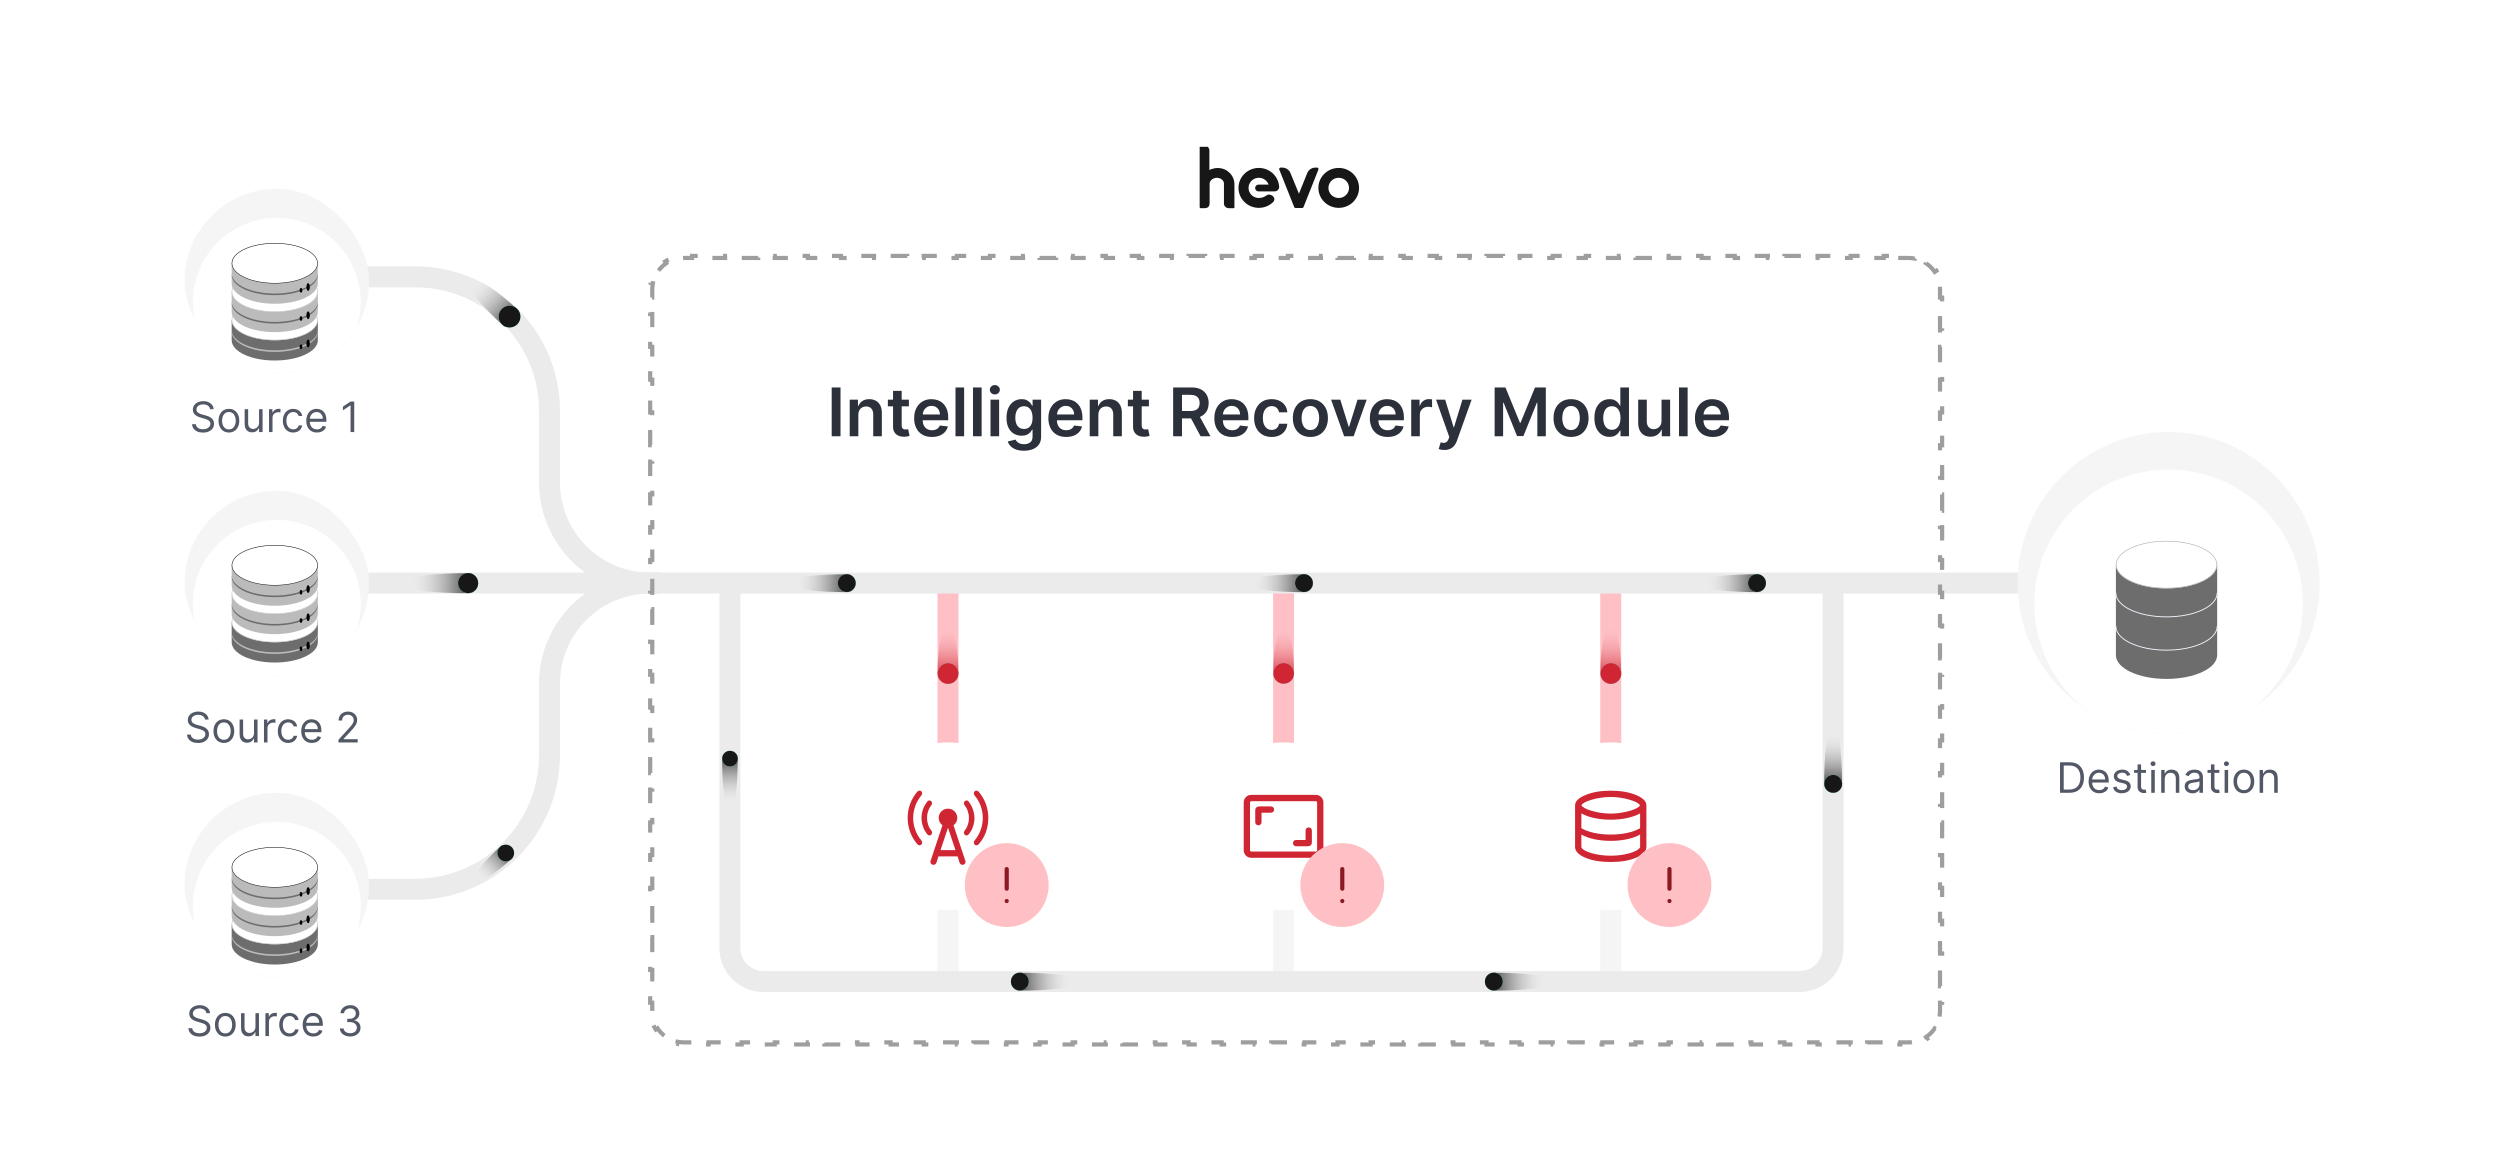 <svg width="596" height="280" viewBox="0 0 596 280" fill="none" xmlns="http://www.w3.org/2000/svg">
<g filter="url(#filter0_d_1935_15852)">
<path d="M20 26C20 18.457 20 14.686 22.343 12.343C24.686 10 28.457 10 36 10H560C567.542 10 571.314 10 573.657 12.343C576 14.686 576 18.457 576 26V234C576 241.542 576 245.314 573.657 247.657C571.314 250 567.542 250 560 250H36C28.457 250 24.686 250 22.343 247.657C20 245.314 20 241.542 20 234V26Z" fill="white" shape-rendering="crispEdges"/>
<path d="M50.07 87.546C50.027 87.186 49.854 86.906 49.551 86.707C49.248 86.508 48.877 86.409 48.436 86.409C48.114 86.409 47.833 86.461 47.591 86.565C47.352 86.669 47.165 86.813 47.03 86.995C46.898 87.177 46.831 87.385 46.831 87.617C46.831 87.811 46.877 87.978 46.97 88.117C47.064 88.254 47.185 88.369 47.332 88.462C47.479 88.552 47.633 88.626 47.794 88.685C47.955 88.742 48.102 88.788 48.237 88.824L48.976 89.023C49.166 89.072 49.376 89.141 49.608 89.229C49.843 89.316 50.066 89.436 50.279 89.587C50.495 89.737 50.672 89.928 50.812 90.163C50.952 90.397 51.022 90.685 51.022 91.026C51.022 91.419 50.919 91.774 50.713 92.091C50.509 92.408 50.211 92.66 49.818 92.847C49.427 93.034 48.952 93.128 48.394 93.128C47.873 93.128 47.422 93.044 47.041 92.876C46.662 92.708 46.364 92.473 46.146 92.173C45.93 91.872 45.809 91.523 45.78 91.125H46.689C46.713 91.4 46.805 91.627 46.966 91.807C47.13 91.984 47.336 92.117 47.584 92.204C47.835 92.29 48.105 92.332 48.394 92.332C48.73 92.332 49.032 92.278 49.299 92.169C49.567 92.058 49.779 91.904 49.935 91.707C50.091 91.508 50.169 91.276 50.169 91.011C50.169 90.77 50.102 90.573 49.967 90.422C49.832 90.27 49.654 90.147 49.434 90.053C49.214 89.958 48.976 89.875 48.72 89.804L47.826 89.548C47.257 89.385 46.808 89.152 46.476 88.849C46.145 88.546 45.979 88.149 45.979 87.659C45.979 87.252 46.089 86.897 46.309 86.594C46.532 86.288 46.83 86.052 47.204 85.883C47.581 85.713 48.001 85.628 48.465 85.628C48.934 85.628 49.35 85.712 49.715 85.88C50.079 86.046 50.368 86.273 50.581 86.562C50.797 86.851 50.91 87.178 50.922 87.546H50.07ZM54.572 93.114C54.079 93.114 53.647 92.996 53.276 92.762C52.906 92.528 52.617 92.2 52.409 91.778C52.203 91.357 52.1 90.865 52.1 90.301C52.1 89.733 52.203 89.237 52.409 88.813C52.617 88.389 52.906 88.06 53.276 87.826C53.647 87.592 54.079 87.474 54.572 87.474C55.064 87.474 55.495 87.592 55.864 87.826C56.236 88.06 56.525 88.389 56.731 88.813C56.939 89.237 57.043 89.733 57.043 90.301C57.043 90.865 56.939 91.357 56.731 91.778C56.525 92.2 56.236 92.528 55.864 92.762C55.495 92.996 55.064 93.114 54.572 93.114ZM54.572 92.361C54.946 92.361 55.254 92.265 55.495 92.073C55.737 91.881 55.915 91.629 56.031 91.317C56.147 91.004 56.205 90.666 56.205 90.301C56.205 89.937 56.147 89.597 56.031 89.282C55.915 88.967 55.737 88.713 55.495 88.519C55.254 88.324 54.946 88.227 54.572 88.227C54.198 88.227 53.89 88.324 53.648 88.519C53.407 88.713 53.228 88.967 53.112 89.282C52.996 89.597 52.938 89.937 52.938 90.301C52.938 90.666 52.996 91.004 53.112 91.317C53.228 91.629 53.407 91.881 53.648 92.073C53.89 92.265 54.198 92.361 54.572 92.361ZM61.76 90.77V87.546H62.598V93H61.76V92.077H61.703C61.576 92.354 61.377 92.589 61.107 92.783C60.837 92.975 60.496 93.071 60.084 93.071C59.743 93.071 59.44 92.996 59.175 92.847C58.91 92.696 58.702 92.469 58.55 92.165C58.398 91.86 58.323 91.475 58.323 91.011V87.546H59.161V90.954C59.161 91.352 59.272 91.669 59.495 91.906C59.719 92.143 60.006 92.261 60.354 92.261C60.562 92.261 60.774 92.208 60.99 92.102C61.207 91.995 61.39 91.832 61.536 91.612C61.686 91.391 61.76 91.111 61.76 90.77ZM64.133 93V87.546H64.943V88.369H65C65.099 88.099 65.279 87.88 65.54 87.712C65.8 87.544 66.094 87.46 66.42 87.46C66.482 87.46 66.559 87.461 66.651 87.464C66.743 87.466 66.813 87.47 66.861 87.474V88.327C66.832 88.32 66.767 88.309 66.665 88.295C66.566 88.278 66.46 88.27 66.349 88.27C66.084 88.27 65.847 88.326 65.639 88.437C65.433 88.546 65.27 88.697 65.149 88.891C65.031 89.083 64.971 89.302 64.971 89.548V93H64.133ZM69.904 93.114C69.392 93.114 68.952 92.993 68.583 92.751C68.213 92.51 67.929 92.177 67.731 91.754C67.532 91.33 67.432 90.846 67.432 90.301C67.432 89.747 67.534 89.258 67.738 88.835C67.944 88.408 68.23 88.076 68.597 87.837C68.966 87.595 69.397 87.474 69.89 87.474C70.273 87.474 70.619 87.546 70.927 87.688C71.234 87.829 71.487 88.028 71.683 88.284C71.879 88.54 72.001 88.838 72.049 89.179H71.211C71.147 88.93 71.005 88.71 70.784 88.519C70.567 88.324 70.273 88.227 69.904 88.227C69.577 88.227 69.291 88.312 69.044 88.483C68.801 88.651 68.61 88.889 68.473 89.197C68.338 89.502 68.27 89.861 68.27 90.273C68.27 90.694 68.337 91.061 68.469 91.374C68.604 91.686 68.793 91.929 69.037 92.102C69.284 92.274 69.572 92.361 69.904 92.361C70.122 92.361 70.319 92.323 70.497 92.247C70.674 92.171 70.825 92.062 70.948 91.921C71.071 91.778 71.159 91.608 71.211 91.409H72.049C72.001 91.731 71.884 92.021 71.697 92.279C71.513 92.535 71.267 92.738 70.962 92.89C70.659 93.039 70.306 93.114 69.904 93.114ZM75.561 93.114C75.035 93.114 74.582 92.998 74.201 92.766C73.822 92.531 73.53 92.204 73.324 91.785C73.12 91.364 73.018 90.874 73.018 90.315C73.018 89.757 73.12 89.264 73.324 88.838C73.53 88.41 73.816 88.076 74.183 87.837C74.552 87.595 74.983 87.474 75.476 87.474C75.76 87.474 76.04 87.522 76.317 87.617C76.594 87.711 76.846 87.865 77.074 88.078C77.301 88.289 77.482 88.568 77.617 88.916C77.752 89.264 77.819 89.693 77.819 90.202V90.557H73.615V89.832H76.967C76.967 89.525 76.906 89.25 76.782 89.008C76.662 88.767 76.489 88.576 76.264 88.437C76.041 88.297 75.779 88.227 75.476 88.227C75.142 88.227 74.853 88.31 74.609 88.476C74.368 88.639 74.182 88.852 74.052 89.115C73.921 89.378 73.856 89.66 73.856 89.96V90.443C73.856 90.855 73.927 91.204 74.069 91.491C74.214 91.775 74.414 91.992 74.669 92.141C74.925 92.287 75.222 92.361 75.561 92.361C75.781 92.361 75.98 92.33 76.157 92.269C76.337 92.204 76.492 92.11 76.623 91.984C76.753 91.856 76.853 91.698 76.924 91.508L77.734 91.736C77.649 92.01 77.506 92.252 77.304 92.46C77.103 92.666 76.855 92.827 76.559 92.943C76.263 93.057 75.93 93.114 75.561 93.114ZM84.449 85.727V93H83.569V86.651H83.526L81.75 87.829V86.935L83.569 85.727H84.449Z" fill="#525866"/>
<path d="M48.867 161.545C48.824 161.186 48.651 160.906 48.348 160.707C48.045 160.509 47.674 160.409 47.233 160.409C46.911 160.409 46.63 160.461 46.388 160.565C46.149 160.67 45.962 160.813 45.827 160.995C45.694 161.177 45.628 161.384 45.628 161.616C45.628 161.811 45.674 161.978 45.767 162.117C45.861 162.254 45.982 162.369 46.129 162.462C46.276 162.552 46.429 162.626 46.59 162.685C46.752 162.742 46.899 162.788 47.034 162.824L47.773 163.023C47.962 163.072 48.173 163.141 48.405 163.229C48.639 163.316 48.863 163.436 49.076 163.587C49.292 163.737 49.469 163.928 49.609 164.163C49.749 164.397 49.818 164.685 49.818 165.026C49.818 165.419 49.715 165.774 49.51 166.091C49.306 166.408 49.008 166.66 48.615 166.847C48.224 167.034 47.749 167.128 47.191 167.128C46.67 167.128 46.219 167.044 45.838 166.876C45.459 166.708 45.16 166.473 44.943 166.173C44.727 165.872 44.605 165.523 44.577 165.125H45.486C45.51 165.4 45.602 165.627 45.763 165.807C45.926 165.984 46.132 166.117 46.381 166.205C46.632 166.29 46.902 166.332 47.191 166.332C47.527 166.332 47.829 166.278 48.096 166.169C48.364 166.058 48.576 165.904 48.732 165.707C48.888 165.509 48.966 165.277 48.966 165.011C48.966 164.77 48.899 164.573 48.764 164.422C48.629 164.27 48.451 164.147 48.231 164.053C48.011 163.958 47.773 163.875 47.517 163.804L46.622 163.548C46.054 163.385 45.604 163.152 45.273 162.849C44.942 162.546 44.776 162.149 44.776 161.659C44.776 161.252 44.886 160.897 45.106 160.594C45.329 160.288 45.627 160.052 46.001 159.884C46.377 159.713 46.798 159.628 47.262 159.628C47.73 159.628 48.147 159.712 48.512 159.88C48.876 160.046 49.165 160.273 49.378 160.562C49.593 160.851 49.707 161.179 49.719 161.545H48.867ZM53.369 167.114C52.876 167.114 52.444 166.996 52.072 166.762C51.703 166.528 51.414 166.2 51.206 165.778C51 165.357 50.897 164.865 50.897 164.301C50.897 163.733 51 163.237 51.206 162.813C51.414 162.389 51.703 162.06 52.072 161.826C52.444 161.592 52.876 161.474 53.369 161.474C53.861 161.474 54.292 161.592 54.661 161.826C55.033 162.06 55.322 162.389 55.528 162.813C55.736 163.237 55.84 163.733 55.84 164.301C55.84 164.865 55.736 165.357 55.528 165.778C55.322 166.2 55.033 166.528 54.661 166.762C54.292 166.996 53.861 167.114 53.369 167.114ZM53.369 166.361C53.743 166.361 54.05 166.265 54.292 166.073C54.533 165.881 54.712 165.629 54.828 165.317C54.944 165.004 55.002 164.666 55.002 164.301C55.002 163.937 54.944 163.597 54.828 163.282C54.712 162.967 54.533 162.713 54.292 162.518C54.05 162.324 53.743 162.227 53.369 162.227C52.995 162.227 52.687 162.324 52.445 162.518C52.204 162.713 52.025 162.967 51.909 163.282C51.793 163.597 51.735 163.937 51.735 164.301C51.735 164.666 51.793 165.004 51.909 165.317C52.025 165.629 52.204 165.881 52.445 166.073C52.687 166.265 52.995 166.361 53.369 166.361ZM60.557 164.77V161.545H61.395V167H60.557V166.077H60.5C60.372 166.354 60.174 166.589 59.904 166.783C59.634 166.975 59.293 167.071 58.881 167.071C58.54 167.071 58.237 166.996 57.972 166.847C57.707 166.696 57.498 166.469 57.347 166.165C57.195 165.86 57.12 165.475 57.12 165.011V161.545H57.958V164.955C57.958 165.352 58.069 165.67 58.291 165.906C58.516 166.143 58.803 166.261 59.151 166.261C59.359 166.261 59.571 166.208 59.786 166.102C60.004 165.995 60.187 165.832 60.333 165.612C60.483 165.391 60.557 165.111 60.557 164.77ZM62.93 167V161.545H63.74V162.369H63.797C63.896 162.099 64.076 161.88 64.336 161.712C64.597 161.544 64.89 161.46 65.217 161.46C65.279 161.46 65.356 161.461 65.448 161.464C65.54 161.466 65.61 161.47 65.657 161.474V162.327C65.629 162.32 65.564 162.309 65.462 162.295C65.363 162.278 65.257 162.27 65.146 162.27C64.881 162.27 64.644 162.326 64.436 162.437C64.23 162.546 64.067 162.697 63.946 162.891C63.827 163.083 63.768 163.302 63.768 163.548V167H62.93ZM68.701 167.114C68.189 167.114 67.749 166.993 67.38 166.751C67.01 166.51 66.726 166.177 66.527 165.754C66.329 165.33 66.229 164.846 66.229 164.301C66.229 163.747 66.331 163.258 66.534 162.835C66.74 162.408 67.027 162.076 67.394 161.837C67.763 161.595 68.194 161.474 68.686 161.474C69.07 161.474 69.416 161.545 69.724 161.688C70.031 161.83 70.283 162.028 70.48 162.284C70.676 162.54 70.798 162.838 70.846 163.179H70.007C69.944 162.93 69.802 162.71 69.581 162.518C69.364 162.324 69.07 162.227 68.701 162.227C68.374 162.227 68.088 162.312 67.841 162.483C67.597 162.651 67.407 162.889 67.27 163.197C67.135 163.502 67.067 163.861 67.067 164.273C67.067 164.694 67.133 165.061 67.266 165.374C67.401 165.686 67.59 165.929 67.834 166.102C68.081 166.274 68.369 166.361 68.701 166.361C68.918 166.361 69.116 166.323 69.294 166.247C69.471 166.171 69.622 166.062 69.745 165.92C69.868 165.778 69.956 165.608 70.007 165.409H70.846C70.798 165.731 70.681 166.021 70.494 166.279C70.309 166.535 70.064 166.738 69.759 166.89C69.456 167.039 69.103 167.114 68.701 167.114ZM74.358 167.114C73.832 167.114 73.379 166.998 72.998 166.766C72.619 166.531 72.326 166.205 72.121 165.786C71.917 165.364 71.815 164.874 71.815 164.315C71.815 163.757 71.917 163.264 72.121 162.838C72.326 162.41 72.613 162.076 72.98 161.837C73.349 161.595 73.78 161.474 74.272 161.474C74.557 161.474 74.837 161.522 75.114 161.616C75.391 161.711 75.643 161.865 75.871 162.078C76.098 162.289 76.279 162.568 76.414 162.916C76.549 163.264 76.616 163.693 76.616 164.202V164.557H72.412V163.832H75.764C75.764 163.525 75.702 163.25 75.579 163.009C75.459 162.767 75.286 162.576 75.061 162.437C74.838 162.297 74.576 162.227 74.272 162.227C73.939 162.227 73.65 162.31 73.406 162.476C73.165 162.639 72.979 162.852 72.849 163.115C72.718 163.378 72.653 163.66 72.653 163.96V164.443C72.653 164.855 72.724 165.204 72.866 165.491C73.011 165.775 73.211 165.991 73.466 166.141C73.722 166.287 74.019 166.361 74.358 166.361C74.578 166.361 74.777 166.33 74.954 166.268C75.134 166.205 75.289 166.11 75.419 165.984C75.55 165.857 75.65 165.698 75.721 165.509L76.531 165.736C76.446 166.01 76.302 166.252 76.101 166.46C75.9 166.666 75.651 166.827 75.356 166.943C75.06 167.057 74.727 167.114 74.358 167.114ZM80.689 167V166.361L83.09 163.733C83.372 163.425 83.604 163.158 83.786 162.93C83.968 162.701 84.103 162.485 84.191 162.284C84.281 162.08 84.326 161.867 84.326 161.645C84.326 161.389 84.264 161.168 84.141 160.981C84.02 160.794 83.855 160.649 83.644 160.548C83.433 160.446 83.197 160.395 82.934 160.395C82.654 160.395 82.41 160.453 82.202 160.569C81.996 160.683 81.836 160.842 81.723 161.048C81.612 161.254 81.556 161.496 81.556 161.773H80.718C80.718 161.347 80.816 160.973 81.013 160.651C81.209 160.329 81.477 160.078 81.815 159.898C82.156 159.718 82.538 159.628 82.962 159.628C83.388 159.628 83.766 159.718 84.095 159.898C84.424 160.078 84.682 160.32 84.869 160.626C85.056 160.931 85.15 161.271 85.15 161.645C85.15 161.912 85.101 162.174 85.004 162.43C84.909 162.683 84.744 162.966 84.507 163.278C84.272 163.589 83.947 163.967 83.53 164.415L81.897 166.162V166.219H85.277V167H80.689Z" fill="#525866"/>
<path d="M49.211 231.545C49.168 231.186 48.995 230.906 48.692 230.707C48.389 230.509 48.017 230.409 47.577 230.409C47.255 230.409 46.973 230.461 46.732 230.565C46.493 230.67 46.306 230.813 46.171 230.995C46.038 231.177 45.972 231.384 45.972 231.616C45.972 231.811 46.018 231.978 46.11 232.117C46.205 232.254 46.326 232.369 46.473 232.462C46.619 232.552 46.773 232.626 46.934 232.685C47.095 232.742 47.243 232.788 47.378 232.824L48.117 233.023C48.306 233.072 48.517 233.141 48.749 233.229C48.983 233.316 49.207 233.436 49.42 233.587C49.635 233.737 49.813 233.928 49.953 234.163C50.092 234.397 50.162 234.685 50.162 235.026C50.162 235.419 50.059 235.774 49.853 236.091C49.65 236.408 49.351 236.66 48.958 236.847C48.568 237.034 48.093 237.128 47.534 237.128C47.014 237.128 46.562 237.044 46.181 236.876C45.803 236.708 45.504 236.473 45.286 236.173C45.071 235.872 44.949 235.523 44.921 235.125H45.83C45.853 235.4 45.946 235.627 46.107 235.807C46.27 235.984 46.476 236.117 46.725 236.205C46.976 236.29 47.245 236.332 47.534 236.332C47.87 236.332 48.172 236.278 48.44 236.169C48.707 236.058 48.919 235.904 49.076 235.707C49.232 235.509 49.31 235.277 49.31 235.011C49.31 234.77 49.242 234.573 49.108 234.422C48.973 234.27 48.795 234.147 48.575 234.053C48.355 233.958 48.117 233.875 47.861 233.804L46.966 233.548C46.398 233.385 45.948 233.152 45.617 232.849C45.285 232.546 45.12 232.149 45.12 231.659C45.12 231.252 45.23 230.897 45.45 230.594C45.672 230.288 45.971 230.052 46.345 229.884C46.721 229.713 47.141 229.628 47.605 229.628C48.074 229.628 48.491 229.712 48.855 229.88C49.22 230.046 49.509 230.273 49.722 230.562C49.937 230.851 50.051 231.179 50.063 231.545H49.211ZM53.712 237.114C53.22 237.114 52.788 236.996 52.416 236.762C52.047 236.528 51.758 236.2 51.55 235.778C51.344 235.357 51.241 234.865 51.241 234.301C51.241 233.733 51.344 233.237 51.55 232.813C51.758 232.389 52.047 232.06 52.416 231.826C52.788 231.592 53.22 231.474 53.712 231.474C54.205 231.474 54.636 231.592 55.005 231.826C55.377 232.06 55.666 232.389 55.871 232.813C56.08 233.237 56.184 233.733 56.184 234.301C56.184 234.865 56.08 235.357 55.871 235.778C55.666 236.2 55.377 236.528 55.005 236.762C54.636 236.996 54.205 237.114 53.712 237.114ZM53.712 236.361C54.087 236.361 54.394 236.265 54.636 236.073C54.877 235.881 55.056 235.629 55.172 235.317C55.288 235.004 55.346 234.666 55.346 234.301C55.346 233.937 55.288 233.597 55.172 233.282C55.056 232.967 54.877 232.713 54.636 232.518C54.394 232.324 54.087 232.227 53.712 232.227C53.338 232.227 53.031 232.324 52.789 232.518C52.548 232.713 52.369 232.967 52.253 233.282C52.137 233.597 52.079 233.937 52.079 234.301C52.079 234.666 52.137 235.004 52.253 235.317C52.369 235.629 52.548 235.881 52.789 236.073C53.031 236.265 53.338 236.361 53.712 236.361ZM60.901 234.77V231.545H61.739V237H60.901V236.077H60.844C60.716 236.354 60.517 236.589 60.247 236.783C59.977 236.975 59.637 237.071 59.225 237.071C58.884 237.071 58.581 236.996 58.316 236.847C58.05 236.696 57.842 236.469 57.691 236.165C57.539 235.86 57.463 235.475 57.463 235.011V231.545H58.301V234.955C58.301 235.352 58.413 235.67 58.635 235.906C58.86 236.143 59.147 236.261 59.495 236.261C59.703 236.261 59.915 236.208 60.13 236.102C60.348 235.995 60.53 235.832 60.677 235.612C60.826 235.391 60.901 235.111 60.901 234.77ZM63.274 237V231.545H64.084V232.369H64.14C64.24 232.099 64.42 231.88 64.68 231.712C64.941 231.544 65.234 231.46 65.561 231.46C65.622 231.46 65.699 231.461 65.792 231.464C65.884 231.466 65.954 231.47 66.001 231.474V232.327C65.973 232.32 65.908 232.309 65.806 232.295C65.706 232.278 65.601 232.27 65.49 232.27C65.225 232.27 64.988 232.326 64.78 232.437C64.574 232.546 64.41 232.697 64.29 232.891C64.171 233.083 64.112 233.302 64.112 233.548V237H63.274ZM69.044 237.114C68.533 237.114 68.093 236.993 67.724 236.751C67.354 236.51 67.07 236.177 66.871 235.754C66.672 235.33 66.573 234.846 66.573 234.301C66.573 233.747 66.675 233.258 66.878 232.835C67.084 232.408 67.371 232.076 67.738 231.837C68.107 231.595 68.538 231.474 69.03 231.474C69.414 231.474 69.759 231.545 70.067 231.688C70.375 231.83 70.627 232.028 70.824 232.284C71.02 232.54 71.142 232.838 71.189 233.179H70.351C70.287 232.93 70.145 232.71 69.925 232.518C69.707 232.324 69.414 232.227 69.044 232.227C68.718 232.227 68.431 232.312 68.185 232.483C67.941 232.651 67.751 232.889 67.613 233.197C67.478 233.502 67.411 233.861 67.411 234.273C67.411 234.694 67.477 235.061 67.61 235.374C67.745 235.686 67.934 235.929 68.178 236.102C68.424 236.274 68.713 236.361 69.044 236.361C69.262 236.361 69.46 236.323 69.638 236.247C69.815 236.171 69.965 236.062 70.088 235.92C70.212 235.778 70.299 235.608 70.351 235.409H71.189C71.142 235.731 71.025 236.021 70.838 236.279C70.653 236.535 70.408 236.738 70.103 236.89C69.8 237.039 69.447 237.114 69.044 237.114ZM74.701 237.114C74.176 237.114 73.722 236.998 73.341 236.766C72.963 236.531 72.67 236.205 72.464 235.786C72.261 235.364 72.159 234.874 72.159 234.315C72.159 233.757 72.261 233.264 72.464 232.838C72.67 232.41 72.957 232.076 73.324 231.837C73.693 231.595 74.124 231.474 74.616 231.474C74.9 231.474 75.181 231.522 75.458 231.616C75.735 231.711 75.987 231.865 76.214 232.078C76.442 232.289 76.623 232.568 76.757 232.916C76.892 233.264 76.96 233.693 76.96 234.202V234.557H72.755V233.832H76.108C76.108 233.525 76.046 233.25 75.923 233.009C75.802 232.767 75.629 232.576 75.405 232.437C75.182 232.297 74.919 232.227 74.616 232.227C74.282 232.227 73.994 232.31 73.75 232.476C73.508 232.639 73.322 232.852 73.192 233.115C73.062 233.378 72.997 233.66 72.997 233.96V234.443C72.997 234.855 73.068 235.204 73.21 235.491C73.354 235.775 73.554 235.991 73.81 236.141C74.066 236.287 74.363 236.361 74.701 236.361C74.922 236.361 75.121 236.33 75.298 236.268C75.478 236.205 75.633 236.11 75.763 235.984C75.893 235.857 75.994 235.698 76.065 235.509L76.875 235.736C76.79 236.01 76.646 236.252 76.445 236.46C76.244 236.666 75.995 236.827 75.699 236.943C75.403 237.057 75.071 237.114 74.701 237.114ZM83.49 237.099C83.022 237.099 82.604 237.019 82.237 236.858C81.872 236.697 81.582 236.473 81.367 236.187C81.154 235.898 81.038 235.563 81.019 235.182H81.914C81.933 235.416 82.013 235.619 82.155 235.789C82.297 235.957 82.483 236.087 82.713 236.18C82.942 236.272 83.197 236.318 83.476 236.318C83.789 236.318 84.066 236.264 84.307 236.155C84.549 236.046 84.738 235.894 84.875 235.7C85.013 235.506 85.081 235.281 85.081 235.026C85.081 234.758 85.015 234.522 84.882 234.319C84.75 234.113 84.556 233.952 84.3 233.836C84.044 233.72 83.732 233.662 83.363 233.662H82.78V232.881H83.363C83.651 232.881 83.905 232.829 84.123 232.724C84.343 232.62 84.514 232.473 84.638 232.284C84.763 232.095 84.826 231.872 84.826 231.616C84.826 231.37 84.771 231.156 84.662 230.974C84.553 230.791 84.4 230.649 84.201 230.548C84.004 230.446 83.772 230.395 83.505 230.395C83.254 230.395 83.017 230.441 82.794 230.533C82.574 230.623 82.394 230.755 82.255 230.928C82.115 231.098 82.039 231.304 82.027 231.545H81.175C81.189 231.164 81.304 230.83 81.52 230.544C81.735 230.255 82.017 230.03 82.365 229.869C82.715 229.708 83.1 229.628 83.519 229.628C83.969 229.628 84.355 229.719 84.677 229.901C84.999 230.081 85.246 230.319 85.419 230.615C85.592 230.911 85.678 231.231 85.678 231.574C85.678 231.983 85.57 232.333 85.355 232.621C85.142 232.91 84.852 233.11 84.485 233.222V233.278C84.944 233.354 85.303 233.549 85.561 233.864C85.819 234.177 85.948 234.564 85.948 235.026C85.948 235.421 85.84 235.776 85.625 236.091C85.412 236.403 85.121 236.65 84.751 236.83C84.382 237.009 83.962 237.099 83.49 237.099Z" fill="#525866"/>
<path d="M493.353 179H491.108V171.727H493.452C494.157 171.727 494.761 171.873 495.263 172.164C495.765 172.453 496.15 172.868 496.417 173.411C496.685 173.95 496.818 174.597 496.818 175.349C496.818 176.107 496.684 176.759 496.414 177.306C496.144 177.851 495.751 178.27 495.235 178.563C494.719 178.854 494.091 179 493.353 179ZM491.989 178.219H493.296C493.897 178.219 494.395 178.103 494.791 177.871C495.186 177.639 495.481 177.308 495.675 176.88C495.869 176.451 495.966 175.941 495.966 175.349C495.966 174.762 495.87 174.257 495.679 173.833C495.487 173.407 495.2 173.08 494.819 172.853C494.438 172.623 493.963 172.509 493.395 172.509H491.989V178.219ZM500.469 179.114C499.943 179.114 499.49 178.998 499.109 178.766C498.73 178.531 498.438 178.205 498.232 177.786C498.028 177.364 497.926 176.874 497.926 176.315C497.926 175.757 498.028 175.264 498.232 174.838C498.438 174.41 498.724 174.076 499.091 173.837C499.46 173.595 499.891 173.474 500.384 173.474C500.668 173.474 500.948 173.522 501.225 173.616C501.502 173.711 501.755 173.865 501.982 174.078C502.209 174.289 502.39 174.568 502.525 174.916C502.66 175.264 502.728 175.693 502.728 176.202V176.557H498.523V175.832H501.875C501.875 175.525 501.814 175.25 501.691 175.009C501.57 174.767 501.397 174.576 501.172 174.437C500.95 174.297 500.687 174.227 500.384 174.227C500.05 174.227 499.761 174.31 499.517 174.476C499.276 174.639 499.09 174.852 498.96 175.115C498.83 175.378 498.764 175.66 498.764 175.96V176.443C498.764 176.855 498.835 177.204 498.978 177.491C499.122 177.775 499.322 177.991 499.578 178.141C499.833 178.287 500.13 178.361 500.469 178.361C500.689 178.361 500.888 178.33 501.066 178.268C501.246 178.205 501.401 178.11 501.531 177.984C501.661 177.857 501.762 177.698 501.833 177.509L502.642 177.736C502.557 178.01 502.414 178.252 502.213 178.46C502.011 178.666 501.763 178.827 501.467 178.943C501.171 179.057 500.838 179.114 500.469 179.114ZM507.866 174.767L507.113 174.98C507.066 174.855 506.996 174.733 506.904 174.614C506.814 174.494 506.691 174.394 506.534 174.316C506.378 174.238 506.178 174.199 505.934 174.199C505.6 174.199 505.322 174.276 505.1 174.43C504.88 174.581 504.769 174.774 504.769 175.009C504.769 175.217 504.845 175.381 504.997 175.502C505.148 175.623 505.385 175.723 505.707 175.804L506.517 176.003C507.004 176.121 507.368 176.302 507.607 176.546C507.846 176.788 507.965 177.099 507.965 177.48C507.965 177.793 507.876 178.072 507.696 178.318C507.518 178.564 507.269 178.759 506.95 178.901C506.63 179.043 506.259 179.114 505.835 179.114C505.278 179.114 504.818 178.993 504.453 178.751C504.089 178.51 503.858 178.157 503.761 177.693L504.556 177.494C504.632 177.788 504.775 178.008 504.986 178.155C505.199 178.302 505.477 178.375 505.821 178.375C506.211 178.375 506.521 178.292 506.751 178.126C506.983 177.958 507.099 177.757 507.099 177.523C507.099 177.333 507.033 177.175 506.9 177.047C506.768 176.917 506.564 176.82 506.289 176.756L505.38 176.543C504.881 176.424 504.514 176.241 504.279 175.992C504.047 175.741 503.931 175.428 503.931 175.051C503.931 174.743 504.018 174.471 504.191 174.234C504.366 173.998 504.604 173.812 504.904 173.677C505.207 173.542 505.551 173.474 505.934 173.474C506.474 173.474 506.898 173.593 507.206 173.83C507.516 174.066 507.736 174.379 507.866 174.767ZM511.599 173.545V174.256H508.772V173.545H511.599ZM509.596 172.239H510.434V177.438C510.434 177.674 510.469 177.852 510.537 177.97C510.608 178.086 510.698 178.164 510.807 178.205C510.919 178.242 511.036 178.261 511.159 178.261C511.251 178.261 511.327 178.257 511.386 178.247C511.445 178.235 511.493 178.226 511.528 178.219L511.699 178.972C511.642 178.993 511.562 179.014 511.461 179.036C511.359 179.059 511.23 179.071 511.074 179.071C510.837 179.071 510.605 179.02 510.378 178.918C510.153 178.817 509.966 178.661 509.816 178.453C509.67 178.245 509.596 177.982 509.596 177.665V172.239ZM512.86 179V173.545H513.698V179H512.86ZM513.286 172.636C513.123 172.636 512.982 172.581 512.863 172.469C512.747 172.358 512.689 172.224 512.689 172.068C512.689 171.912 512.747 171.778 512.863 171.667C512.982 171.556 513.123 171.5 513.286 171.5C513.449 171.5 513.589 171.556 513.705 171.667C513.823 171.778 513.883 171.912 513.883 172.068C513.883 172.224 513.823 172.358 513.705 172.469C513.589 172.581 513.449 172.636 513.286 172.636ZM516.071 175.719V179H515.233V173.545H516.043V174.398H516.114C516.241 174.121 516.436 173.898 516.696 173.73C516.956 173.56 517.293 173.474 517.704 173.474C518.074 173.474 518.397 173.55 518.674 173.702C518.951 173.851 519.166 174.078 519.32 174.384C519.474 174.687 519.551 175.07 519.551 175.534V179H518.713V175.591C518.713 175.162 518.602 174.829 518.379 174.589C518.157 174.348 517.851 174.227 517.463 174.227C517.195 174.227 516.956 174.285 516.746 174.401C516.537 174.517 516.373 174.687 516.252 174.909C516.131 175.132 516.071 175.402 516.071 175.719ZM522.688 179.128C522.342 179.128 522.028 179.063 521.747 178.933C521.465 178.8 521.241 178.609 521.075 178.361C520.91 178.11 520.827 177.807 520.827 177.452C520.827 177.139 520.888 176.886 521.011 176.692C521.135 176.495 521.299 176.341 521.505 176.23C521.711 176.119 521.938 176.036 522.187 175.982C522.438 175.925 522.69 175.88 522.943 175.847C523.275 175.804 523.543 175.772 523.749 175.751C523.958 175.727 524.109 175.688 524.204 175.634C524.301 175.579 524.35 175.484 524.35 175.349V175.321C524.35 174.971 524.254 174.698 524.062 174.504C523.872 174.31 523.585 174.213 523.199 174.213C522.799 174.213 522.485 174.301 522.258 174.476C522.031 174.651 521.871 174.838 521.778 175.037L520.983 174.753C521.125 174.421 521.314 174.163 521.551 173.979C521.79 173.792 522.051 173.661 522.332 173.588C522.617 173.512 522.896 173.474 523.171 173.474C523.346 173.474 523.547 173.496 523.774 173.538C524.004 173.579 524.225 173.663 524.438 173.79C524.654 173.918 524.832 174.111 524.975 174.369C525.117 174.627 525.188 174.973 525.188 175.406V179H524.35V178.261H524.307C524.25 178.38 524.155 178.506 524.023 178.641C523.89 178.776 523.714 178.891 523.494 178.986C523.274 179.08 523.005 179.128 522.688 179.128ZM522.815 178.375C523.147 178.375 523.426 178.31 523.653 178.18C523.883 178.049 524.056 177.881 524.172 177.675C524.29 177.469 524.35 177.253 524.35 177.026V176.259C524.314 176.301 524.236 176.34 524.115 176.376C523.997 176.409 523.859 176.438 523.703 176.464C523.549 176.488 523.399 176.509 523.252 176.528C523.108 176.545 522.991 176.559 522.901 176.571C522.683 176.599 522.479 176.646 522.29 176.71C522.103 176.771 521.951 176.865 521.835 176.99C521.722 177.113 521.665 177.281 521.665 177.494C521.665 177.786 521.773 178.006 521.988 178.155C522.206 178.302 522.482 178.375 522.815 178.375ZM529.089 173.545V174.256H526.263V173.545H529.089ZM527.087 172.239H527.925V177.438C527.925 177.674 527.959 177.852 528.028 177.97C528.099 178.086 528.189 178.164 528.297 178.205C528.409 178.242 528.526 178.261 528.649 178.261C528.741 178.261 528.817 178.257 528.876 178.247C528.936 178.235 528.983 178.226 529.018 178.219L529.189 178.972C529.132 178.993 529.053 179.014 528.951 179.036C528.849 179.059 528.72 179.071 528.564 179.071C528.327 179.071 528.095 179.02 527.868 178.918C527.643 178.817 527.456 178.661 527.307 178.453C527.16 178.245 527.087 177.982 527.087 177.665V172.239ZM530.35 179V173.545H531.188V179H530.35ZM530.776 172.636C530.613 172.636 530.472 172.581 530.354 172.469C530.238 172.358 530.18 172.224 530.18 172.068C530.18 171.912 530.238 171.778 530.354 171.667C530.472 171.556 530.613 171.5 530.776 171.5C530.94 171.5 531.079 171.556 531.195 171.667C531.314 171.778 531.373 171.912 531.373 172.068C531.373 172.224 531.314 172.358 531.195 172.469C531.079 172.581 530.94 172.636 530.776 172.636ZM534.939 179.114C534.447 179.114 534.015 178.996 533.643 178.762C533.274 178.528 532.985 178.2 532.776 177.778C532.57 177.357 532.467 176.865 532.467 176.301C532.467 175.733 532.57 175.237 532.776 174.813C532.985 174.389 533.274 174.06 533.643 173.826C534.015 173.592 534.447 173.474 534.939 173.474C535.431 173.474 535.862 173.592 536.232 173.826C536.603 174.06 536.892 174.389 537.098 174.813C537.306 175.237 537.411 175.733 537.411 176.301C537.411 176.865 537.306 177.357 537.098 177.778C536.892 178.2 536.603 178.528 536.232 178.762C535.862 178.996 535.431 179.114 534.939 179.114ZM534.939 178.361C535.313 178.361 535.621 178.265 535.862 178.073C536.104 177.881 536.283 177.629 536.399 177.317C536.515 177.004 536.573 176.666 536.573 176.301C536.573 175.937 536.515 175.597 536.399 175.282C536.283 174.967 536.104 174.713 535.862 174.518C535.621 174.324 535.313 174.227 534.939 174.227C534.565 174.227 534.257 174.324 534.016 174.518C533.774 174.713 533.595 174.967 533.479 175.282C533.363 175.597 533.305 175.937 533.305 176.301C533.305 176.666 533.363 177.004 533.479 177.317C533.595 177.629 533.774 177.881 534.016 178.073C534.257 178.265 534.565 178.361 534.939 178.361ZM539.528 175.719V179H538.69V173.545H539.5V174.398H539.571C539.698 174.121 539.893 173.898 540.153 173.73C540.413 173.56 540.75 173.474 541.161 173.474C541.531 173.474 541.854 173.55 542.131 173.702C542.408 173.851 542.623 174.078 542.777 174.384C542.931 174.687 543.008 175.07 543.008 175.534V179H542.17V175.591C542.17 175.162 542.059 174.829 541.836 174.589C541.614 174.348 541.308 174.227 540.92 174.227C540.652 174.227 540.413 174.285 540.203 174.401C539.994 174.517 539.83 174.687 539.709 174.909C539.588 175.132 539.528 175.402 539.528 175.719Z" fill="#525866"/>
<path d="M200.381 82.364V94H198.273V82.364H200.381ZM204.629 88.886V94H202.572V85.273H204.538V86.756H204.641C204.841 86.267 205.161 85.879 205.601 85.591C206.044 85.303 206.591 85.159 207.243 85.159C207.845 85.159 208.37 85.288 208.817 85.546C209.268 85.803 209.616 86.176 209.862 86.665C210.112 87.153 210.235 87.746 210.232 88.443V94H208.175V88.761C208.175 88.178 208.023 87.722 207.72 87.392C207.421 87.062 207.006 86.898 206.476 86.898C206.116 86.898 205.796 86.977 205.516 87.136C205.239 87.292 205.021 87.517 204.862 87.812C204.707 88.108 204.629 88.466 204.629 88.886ZM216.68 85.273V86.864H211.663V85.273H216.68ZM212.902 83.182H214.959V91.375C214.959 91.651 215 91.864 215.084 92.011C215.171 92.155 215.285 92.254 215.425 92.307C215.565 92.36 215.72 92.386 215.891 92.386C216.019 92.386 216.137 92.377 216.243 92.358C216.353 92.339 216.436 92.322 216.493 92.307L216.839 93.915C216.73 93.953 216.572 93.994 216.368 94.04C216.167 94.085 215.921 94.112 215.629 94.119C215.114 94.135 214.65 94.057 214.237 93.886C213.824 93.712 213.497 93.443 213.254 93.079C213.016 92.716 212.898 92.261 212.902 91.716V83.182ZM222.17 94.171C221.295 94.171 220.54 93.989 219.903 93.625C219.271 93.258 218.784 92.739 218.443 92.068C218.102 91.394 217.932 90.6 217.932 89.688C217.932 88.79 218.102 88.002 218.443 87.324C218.788 86.642 219.269 86.112 219.886 85.733C220.504 85.35 221.229 85.159 222.062 85.159C222.6 85.159 223.108 85.246 223.585 85.421C224.066 85.591 224.491 85.856 224.858 86.216C225.229 86.576 225.521 87.034 225.733 87.591C225.945 88.144 226.051 88.803 226.051 89.568V90.199H218.898V88.812H224.08C224.076 88.419 223.991 88.068 223.824 87.761C223.657 87.451 223.424 87.206 223.125 87.028C222.83 86.85 222.485 86.761 222.091 86.761C221.67 86.761 221.301 86.864 220.983 87.068C220.665 87.269 220.417 87.534 220.239 87.864C220.064 88.189 219.975 88.547 219.972 88.938V90.148C219.972 90.655 220.064 91.091 220.25 91.454C220.436 91.814 220.695 92.091 221.028 92.284C221.362 92.474 221.752 92.568 222.199 92.568C222.498 92.568 222.769 92.526 223.011 92.443C223.254 92.356 223.464 92.229 223.642 92.062C223.82 91.896 223.955 91.689 224.045 91.443L225.966 91.659C225.845 92.167 225.614 92.61 225.273 92.989C224.936 93.364 224.504 93.655 223.977 93.864C223.451 94.068 222.848 94.171 222.17 94.171ZM229.848 82.364V94H227.791V82.364H229.848ZM234.02 82.364V94H231.963V82.364H234.02ZM236.135 94V85.273H238.192V94H236.135ZM237.169 84.034C236.843 84.034 236.563 83.926 236.328 83.71C236.093 83.49 235.976 83.227 235.976 82.921C235.976 82.61 236.093 82.347 236.328 82.131C236.563 81.911 236.843 81.801 237.169 81.801C237.499 81.801 237.779 81.911 238.01 82.131C238.245 82.347 238.362 82.61 238.362 82.921C238.362 83.227 238.245 83.49 238.01 83.71C237.779 83.926 237.499 84.034 237.169 84.034ZM244.102 97.454C243.364 97.454 242.729 97.354 242.199 97.153C241.669 96.956 241.242 96.691 240.92 96.358C240.598 96.025 240.375 95.655 240.25 95.25L242.102 94.801C242.186 94.972 242.307 95.14 242.466 95.307C242.625 95.477 242.839 95.617 243.108 95.727C243.381 95.841 243.723 95.898 244.136 95.898C244.72 95.898 245.203 95.756 245.585 95.472C245.968 95.191 246.159 94.729 246.159 94.085V92.432H246.057C245.951 92.644 245.795 92.862 245.591 93.085C245.39 93.309 245.123 93.496 244.79 93.648C244.46 93.799 244.045 93.875 243.545 93.875C242.875 93.875 242.267 93.718 241.722 93.403C241.18 93.085 240.748 92.612 240.426 91.983C240.108 91.35 239.949 90.559 239.949 89.608C239.949 88.65 240.108 87.841 240.426 87.182C240.748 86.519 241.182 86.017 241.727 85.676C242.273 85.331 242.881 85.159 243.551 85.159C244.063 85.159 244.483 85.246 244.812 85.421C245.146 85.591 245.411 85.797 245.608 86.04C245.805 86.278 245.955 86.504 246.057 86.716H246.17V85.273H248.199V94.142C248.199 94.888 248.021 95.506 247.665 95.994C247.309 96.483 246.822 96.849 246.205 97.091C245.587 97.333 244.886 97.454 244.102 97.454ZM244.119 92.261C244.555 92.261 244.926 92.155 245.233 91.943C245.54 91.731 245.773 91.426 245.932 91.028C246.091 90.631 246.17 90.153 246.17 89.597C246.17 89.047 246.091 88.566 245.932 88.153C245.777 87.74 245.545 87.421 245.239 87.193C244.936 86.962 244.563 86.847 244.119 86.847C243.661 86.847 243.278 86.966 242.972 87.204C242.665 87.443 242.434 87.771 242.278 88.188C242.123 88.6 242.045 89.07 242.045 89.597C242.045 90.131 242.123 90.599 242.278 91C242.438 91.398 242.67 91.708 242.977 91.932C243.288 92.151 243.669 92.261 244.119 92.261ZM254.17 94.171C253.295 94.171 252.54 93.989 251.903 93.625C251.271 93.258 250.784 92.739 250.443 92.068C250.102 91.394 249.932 90.6 249.932 89.688C249.932 88.79 250.102 88.002 250.443 87.324C250.788 86.642 251.269 86.112 251.886 85.733C252.504 85.35 253.229 85.159 254.062 85.159C254.6 85.159 255.108 85.246 255.585 85.421C256.066 85.591 256.491 85.856 256.858 86.216C257.229 86.576 257.521 87.034 257.733 87.591C257.945 88.144 258.051 88.803 258.051 89.568V90.199H250.898V88.812H256.08C256.076 88.419 255.991 88.068 255.824 87.761C255.657 87.451 255.424 87.206 255.125 87.028C254.83 86.85 254.485 86.761 254.091 86.761C253.67 86.761 253.301 86.864 252.983 87.068C252.665 87.269 252.417 87.534 252.239 87.864C252.064 88.189 251.975 88.547 251.972 88.938V90.148C251.972 90.655 252.064 91.091 252.25 91.454C252.436 91.814 252.695 92.091 253.028 92.284C253.362 92.474 253.752 92.568 254.199 92.568C254.498 92.568 254.769 92.526 255.011 92.443C255.254 92.356 255.464 92.229 255.642 92.062C255.82 91.896 255.955 91.689 256.045 91.443L257.966 91.659C257.845 92.167 257.614 92.61 257.273 92.989C256.936 93.364 256.504 93.655 255.977 93.864C255.451 94.068 254.848 94.171 254.17 94.171ZM261.848 88.886V94H259.791V85.273H261.757V86.756H261.859C262.06 86.267 262.38 85.879 262.82 85.591C263.263 85.303 263.81 85.159 264.462 85.159C265.064 85.159 265.589 85.288 266.036 85.546C266.486 85.803 266.835 86.176 267.081 86.665C267.331 87.153 267.454 87.746 267.45 88.443V94H265.393V88.761C265.393 88.178 265.242 87.722 264.939 87.392C264.64 87.062 264.225 86.898 263.695 86.898C263.335 86.898 263.015 86.977 262.734 87.136C262.458 87.292 262.24 87.517 262.081 87.812C261.926 88.108 261.848 88.466 261.848 88.886ZM273.899 85.273V86.864H268.882V85.273H273.899ZM270.121 83.182H272.178V91.375C272.178 91.651 272.219 91.864 272.303 92.011C272.39 92.155 272.503 92.254 272.643 92.307C272.784 92.36 272.939 92.386 273.109 92.386C273.238 92.386 273.356 92.377 273.462 92.358C273.571 92.339 273.655 92.322 273.712 92.307L274.058 93.915C273.948 93.953 273.791 93.994 273.587 94.04C273.386 94.085 273.14 94.112 272.848 94.119C272.333 94.135 271.869 94.057 271.456 93.886C271.043 93.712 270.715 93.443 270.473 93.079C270.234 92.716 270.117 92.261 270.121 91.716V83.182ZM279.679 94V82.364H284.043C284.937 82.364 285.687 82.519 286.293 82.829C286.902 83.14 287.363 83.576 287.673 84.136C287.988 84.693 288.145 85.343 288.145 86.085C288.145 86.831 287.986 87.479 287.668 88.028C287.353 88.574 286.889 88.996 286.276 89.296C285.662 89.591 284.908 89.739 284.014 89.739H280.906V87.989H283.73C284.253 87.989 284.681 87.917 285.014 87.773C285.348 87.625 285.594 87.411 285.753 87.131C285.916 86.847 285.997 86.498 285.997 86.085C285.997 85.672 285.916 85.32 285.753 85.028C285.59 84.733 285.342 84.51 285.009 84.358C284.675 84.203 284.245 84.125 283.719 84.125H281.787V94H279.679ZM285.69 88.727L288.571 94H286.219L283.389 88.727H285.69ZM293.733 94.171C292.858 94.171 292.102 93.989 291.466 93.625C290.833 93.258 290.347 92.739 290.006 92.068C289.665 91.394 289.494 90.6 289.494 89.688C289.494 88.79 289.665 88.002 290.006 87.324C290.35 86.642 290.831 86.112 291.449 85.733C292.066 85.35 292.792 85.159 293.625 85.159C294.163 85.159 294.67 85.246 295.148 85.421C295.629 85.591 296.053 85.856 296.42 86.216C296.792 86.576 297.083 87.034 297.295 87.591C297.508 88.144 297.614 88.803 297.614 89.568V90.199H290.46V88.812H295.642C295.638 88.419 295.553 88.068 295.386 87.761C295.22 87.451 294.987 87.206 294.688 87.028C294.392 86.85 294.047 86.761 293.653 86.761C293.233 86.761 292.864 86.864 292.545 87.068C292.227 87.269 291.979 87.534 291.801 87.864C291.627 88.189 291.538 88.547 291.534 88.938V90.148C291.534 90.655 291.627 91.091 291.812 91.454C291.998 91.814 292.258 92.091 292.591 92.284C292.924 92.474 293.314 92.568 293.761 92.568C294.061 92.568 294.331 92.526 294.574 92.443C294.816 92.356 295.027 92.229 295.205 92.062C295.383 91.896 295.517 91.689 295.608 91.443L297.528 91.659C297.407 92.167 297.176 92.61 296.835 92.989C296.498 93.364 296.066 93.655 295.54 93.864C295.013 94.068 294.411 94.171 293.733 94.171ZM303.161 94.171C302.289 94.171 301.541 93.979 300.916 93.597C300.295 93.214 299.816 92.686 299.479 92.011C299.145 91.333 298.979 90.553 298.979 89.671C298.979 88.784 299.149 88.002 299.49 87.324C299.831 86.642 300.312 86.112 300.933 85.733C301.558 85.35 302.297 85.159 303.149 85.159C303.857 85.159 304.484 85.29 305.03 85.551C305.579 85.809 306.017 86.174 306.342 86.648C306.668 87.117 306.854 87.667 306.899 88.296H304.933C304.854 87.875 304.664 87.525 304.365 87.244C304.07 86.96 303.674 86.818 303.178 86.818C302.757 86.818 302.388 86.932 302.07 87.159C301.751 87.383 301.503 87.704 301.325 88.125C301.151 88.546 301.064 89.049 301.064 89.636C301.064 90.231 301.151 90.742 301.325 91.171C301.5 91.595 301.744 91.922 302.058 92.153C302.376 92.381 302.75 92.494 303.178 92.494C303.481 92.494 303.751 92.438 303.99 92.324C304.232 92.206 304.435 92.038 304.598 91.818C304.761 91.599 304.873 91.331 304.933 91.017H306.899C306.85 91.635 306.668 92.182 306.354 92.659C306.039 93.133 305.611 93.504 305.07 93.773C304.528 94.038 303.892 94.171 303.161 94.171ZM312.395 94.171C311.543 94.171 310.804 93.983 310.179 93.608C309.554 93.233 309.069 92.708 308.724 92.034C308.384 91.36 308.213 90.572 308.213 89.671C308.213 88.769 308.384 87.979 308.724 87.301C309.069 86.623 309.554 86.097 310.179 85.722C310.804 85.347 311.543 85.159 312.395 85.159C313.247 85.159 313.986 85.347 314.611 85.722C315.236 86.097 315.719 86.623 316.06 87.301C316.404 87.979 316.577 88.769 316.577 89.671C316.577 90.572 316.404 91.36 316.06 92.034C315.719 92.708 315.236 93.233 314.611 93.608C313.986 93.983 313.247 94.171 312.395 94.171ZM312.406 92.523C312.868 92.523 313.255 92.396 313.565 92.142C313.876 91.885 314.107 91.54 314.259 91.108C314.414 90.676 314.491 90.195 314.491 89.665C314.491 89.131 314.414 88.648 314.259 88.216C314.107 87.78 313.876 87.434 313.565 87.176C313.255 86.919 312.868 86.79 312.406 86.79C311.933 86.79 311.539 86.919 311.224 87.176C310.914 87.434 310.681 87.78 310.526 88.216C310.374 88.648 310.298 89.131 310.298 89.665C310.298 90.195 310.374 90.676 310.526 91.108C310.681 91.54 310.914 91.885 311.224 92.142C311.539 92.396 311.933 92.523 312.406 92.523ZM325.821 85.273L322.713 94H320.44L317.332 85.273H319.526L321.531 91.756H321.622L323.634 85.273H325.821ZM330.811 94.171C329.936 94.171 329.18 93.989 328.544 93.625C327.911 93.258 327.425 92.739 327.084 92.068C326.743 91.394 326.572 90.6 326.572 89.688C326.572 88.79 326.743 88.002 327.084 87.324C327.429 86.642 327.91 86.112 328.527 85.733C329.144 85.35 329.87 85.159 330.703 85.159C331.241 85.159 331.749 85.246 332.226 85.421C332.707 85.591 333.131 85.856 333.499 86.216C333.87 86.576 334.161 87.034 334.374 87.591C334.586 88.144 334.692 88.803 334.692 89.568V90.199H327.538V88.812H332.72C332.716 88.419 332.631 88.068 332.464 87.761C332.298 87.451 332.065 87.206 331.766 87.028C331.47 86.85 331.125 86.761 330.732 86.761C330.311 86.761 329.942 86.864 329.624 87.068C329.305 87.269 329.057 87.534 328.879 87.864C328.705 88.189 328.616 88.547 328.612 88.938V90.148C328.612 90.655 328.705 91.091 328.891 91.454C329.076 91.814 329.336 92.091 329.669 92.284C330.002 92.474 330.393 92.568 330.839 92.568C331.139 92.568 331.41 92.526 331.652 92.443C331.894 92.356 332.105 92.229 332.283 92.062C332.461 91.896 332.595 91.689 332.686 91.443L334.607 91.659C334.485 92.167 334.254 92.61 333.913 92.989C333.576 93.364 333.144 93.655 332.618 93.864C332.091 94.068 331.489 94.171 330.811 94.171ZM336.432 94V85.273H338.426V86.727H338.517C338.676 86.224 338.949 85.835 339.335 85.562C339.725 85.286 340.17 85.148 340.67 85.148C340.784 85.148 340.911 85.153 341.051 85.165C341.195 85.172 341.314 85.186 341.409 85.204V87.097C341.322 87.066 341.184 87.04 340.994 87.017C340.809 86.99 340.629 86.977 340.455 86.977C340.08 86.977 339.742 87.059 339.443 87.222C339.148 87.381 338.915 87.602 338.744 87.886C338.574 88.171 338.489 88.498 338.489 88.869V94H336.432ZM344.32 97.273C344.039 97.273 343.78 97.25 343.541 97.204C343.306 97.163 343.119 97.114 342.979 97.057L343.456 95.454C343.755 95.542 344.022 95.583 344.257 95.579C344.492 95.576 344.698 95.502 344.876 95.358C345.058 95.218 345.212 94.983 345.337 94.653L345.513 94.182L342.348 85.273H344.53L346.541 91.864H346.632L348.649 85.273H350.837L347.342 95.057C347.179 95.519 346.964 95.915 346.695 96.244C346.426 96.578 346.096 96.831 345.706 97.006C345.32 97.184 344.857 97.273 344.32 97.273ZM356.32 82.364H358.899L362.354 90.796H362.49L365.945 82.364H368.524V94H366.501V86.006H366.393L363.178 93.966H361.666L358.45 85.989H358.342V94H356.32V82.364ZM374.536 94.171C373.683 94.171 372.945 93.983 372.32 93.608C371.695 93.233 371.21 92.708 370.865 92.034C370.524 91.36 370.354 90.572 370.354 89.671C370.354 88.769 370.524 87.979 370.865 87.301C371.21 86.623 371.695 86.097 372.32 85.722C372.945 85.347 373.683 85.159 374.536 85.159C375.388 85.159 376.126 85.347 376.751 85.722C377.376 86.097 377.859 86.623 378.2 87.301C378.545 87.979 378.717 88.769 378.717 89.671C378.717 90.572 378.545 91.36 378.2 92.034C377.859 92.708 377.376 93.233 376.751 93.608C376.126 93.983 375.388 94.171 374.536 94.171ZM374.547 92.523C375.009 92.523 375.395 92.396 375.706 92.142C376.017 91.885 376.248 91.54 376.399 91.108C376.554 90.676 376.632 90.195 376.632 89.665C376.632 89.131 376.554 88.648 376.399 88.216C376.248 87.78 376.017 87.434 375.706 87.176C375.395 86.919 375.009 86.79 374.547 86.79C374.073 86.79 373.679 86.919 373.365 87.176C373.054 87.434 372.821 87.78 372.666 88.216C372.515 88.648 372.439 89.131 372.439 89.665C372.439 90.195 372.515 90.676 372.666 91.108C372.821 91.54 373.054 91.885 373.365 92.142C373.679 92.396 374.073 92.523 374.547 92.523ZM383.702 94.153C383.016 94.153 382.402 93.977 381.861 93.625C381.319 93.273 380.891 92.761 380.577 92.091C380.262 91.421 380.105 90.606 380.105 89.648C380.105 88.678 380.264 87.86 380.582 87.193C380.904 86.523 381.338 86.017 381.884 85.676C382.429 85.331 383.037 85.159 383.707 85.159C384.219 85.159 384.639 85.246 384.969 85.421C385.298 85.591 385.56 85.797 385.753 86.04C385.946 86.278 386.096 86.504 386.202 86.716H386.287V82.364H388.349V94H386.327V92.625H386.202C386.096 92.837 385.942 93.062 385.741 93.301C385.541 93.536 385.276 93.737 384.946 93.903C384.616 94.07 384.202 94.153 383.702 94.153ZM384.276 92.466C384.711 92.466 385.082 92.349 385.389 92.114C385.696 91.875 385.929 91.544 386.088 91.119C386.247 90.695 386.327 90.201 386.327 89.636C386.327 89.072 386.247 88.581 386.088 88.165C385.933 87.748 385.702 87.424 385.395 87.193C385.092 86.962 384.719 86.847 384.276 86.847C383.817 86.847 383.435 86.966 383.128 87.204C382.821 87.443 382.59 87.773 382.435 88.193C382.279 88.614 382.202 89.095 382.202 89.636C382.202 90.182 382.279 90.669 382.435 91.097C382.594 91.521 382.827 91.856 383.134 92.102C383.444 92.345 383.825 92.466 384.276 92.466ZM396.104 90.329V85.273H398.161V94H396.166V92.449H396.075C395.878 92.938 395.554 93.337 395.104 93.648C394.657 93.958 394.106 94.114 393.45 94.114C392.878 94.114 392.373 93.987 391.933 93.733C391.498 93.475 391.157 93.102 390.911 92.614C390.664 92.121 390.541 91.526 390.541 90.829V85.273H392.598V90.511C392.598 91.064 392.75 91.504 393.053 91.829C393.356 92.155 393.753 92.318 394.246 92.318C394.549 92.318 394.842 92.244 395.126 92.097C395.411 91.949 395.643 91.729 395.825 91.438C396.011 91.142 396.104 90.773 396.104 90.329ZM402.332 82.364V94H400.276V82.364H402.332ZM408.311 94.171C407.436 94.171 406.68 93.989 406.044 93.625C405.411 93.258 404.925 92.739 404.584 92.068C404.243 91.394 404.072 90.6 404.072 89.688C404.072 88.79 404.243 88.002 404.584 87.324C404.929 86.642 405.41 86.112 406.027 85.733C406.644 85.35 407.37 85.159 408.203 85.159C408.741 85.159 409.249 85.246 409.726 85.421C410.207 85.591 410.631 85.856 410.999 86.216C411.37 86.576 411.661 87.034 411.874 87.591C412.086 88.144 412.192 88.803 412.192 89.568V90.199H405.038V88.812H410.22C410.216 88.419 410.131 88.068 409.964 87.761C409.798 87.451 409.565 87.206 409.266 87.028C408.97 86.85 408.625 86.761 408.232 86.761C407.811 86.761 407.442 86.864 407.124 87.068C406.805 87.269 406.557 87.534 406.379 87.864C406.205 88.189 406.116 88.547 406.112 88.938V90.148C406.112 90.655 406.205 91.091 406.391 91.454C406.576 91.814 406.836 92.091 407.169 92.284C407.502 92.474 407.893 92.568 408.339 92.568C408.639 92.568 408.91 92.526 409.152 92.443C409.394 92.356 409.605 92.229 409.783 92.062C409.961 91.896 410.095 91.689 410.186 91.443L412.107 91.659C411.985 92.167 411.754 92.61 411.413 92.989C411.076 93.364 410.644 93.655 410.118 93.864C409.591 94.068 408.989 94.171 408.311 94.171Z" fill="#2B303B"/>
<path d="M266 27C266 22.582 269.582 19 274 19H336C340.418 19 344 22.582 344 27V50H266V27Z" fill="white"/>
<g clip-path="url(#clip0_1935_15852)">
<path d="M288.316 25.956V30.531C288.326 30.525 289.176 30.052 290.327 30.052C292.514 30.052 294.287 31.794 294.287 33.942V39.458C294.287 39.552 294.21 39.629 294.114 39.629H293.008L292.91 39.624C292.302 39.624 291.789 39.127 291.789 38.53L291.789 38.378V34.062C291.789 34.06 291.789 34.058 291.789 34.056V33.763C291.789 32.927 290.921 32.386 290.083 32.386C289.245 32.386 288.377 33.012 288.377 33.763V38.198C288.377 38.288 288.376 38.379 288.371 38.469C288.341 39.063 288.157 39.623 287.109 39.628C287.104 39.629 287.099 39.629 287.093 39.629H286.244C286.109 39.629 286 39.521 286 39.389V24.929C286 24.835 286.078 24.759 286.173 24.759H287.212C287.821 24.759 288.314 25.243 288.314 25.841L288.316 25.956Z" fill="#171717"/>
<path d="M303.853 35.631C304.461 35.631 304.955 35.147 304.955 34.549L304.931 34.325C304.691 31.916 302.623 30.034 300.106 30.034C297.428 30.034 295.257 32.165 295.257 34.794C295.257 37.423 297.428 39.554 300.106 39.554C301.424 39.554 302.619 39.038 303.492 38.2C304.264 37.461 303.543 36.388 302.464 36.388C302.274 36.388 302.092 36.465 301.941 36.579C301.621 36.82 300.975 37.203 300.106 37.203C298.751 37.203 297.652 36.124 297.652 34.794C297.652 33.463 298.751 32.385 300.106 32.385C301.181 32.385 302.095 33.063 302.427 34.008H300.051C299.594 34.008 299.224 34.371 299.224 34.819C299.224 35.268 299.594 35.631 300.051 35.631H303.853Z" fill="#171717"/>
<path fill-rule="evenodd" clip-rule="evenodd" d="M319.151 30.034C321.829 30.034 324 32.165 324 34.794C324 37.423 321.829 39.554 319.151 39.554C316.473 39.554 314.302 37.423 314.302 34.794C314.302 32.165 316.473 30.034 319.151 30.034ZM319.151 32.385C317.796 32.385 316.697 33.463 316.697 34.794C316.697 36.124 317.796 37.203 319.151 37.203C320.507 37.203 321.605 36.124 321.605 34.794C321.605 33.463 320.507 32.385 319.151 32.385Z" fill="#171717"/>
<path d="M305.299 29.955H305.705C306.553 29.955 307.316 30.461 307.633 31.233L309.667 36.18L311.657 31.233C311.975 30.461 312.737 29.955 313.585 29.955H313.991C314.235 29.955 314.402 30.196 314.313 30.419L310.754 39.375C310.703 39.506 310.574 39.592 310.432 39.592H308.858C308.716 39.592 308.587 39.506 308.536 39.375L304.977 30.419C304.888 30.196 305.055 29.955 305.299 29.955Z" fill="#171717"/>
</g>
<path d="M226 129V193" stroke="#FFC0C5" stroke-width="5"/>
<path d="M226 191V223" stroke="#F5F5F5" stroke-width="5"/>
<path d="M306 191V223" stroke="#F5F5F5" stroke-width="5"/>
<path d="M384 191V223" stroke="#F5F5F5" stroke-width="5"/>
<path d="M174 129V216C174 220.418 177.582 224 182 224H429C433.418 224 437 220.418 437 216V129" stroke="#EBEBEB" stroke-width="5"/>
<path d="M306 129V193" stroke="#FFC0C5" stroke-width="5"/>
<path d="M384 129V193" stroke="#FFC0C5" stroke-width="5"/>
<g filter="url(#filter1_d_1935_15852)">
<path d="M326 185C326 173.954 317.046 165 306 165C294.954 165 286 173.954 286 185C286 196.046 294.954 205 306 205C317.046 205 326 196.046 326 185Z" fill="white"/>
<mask id="mask0_1935_15852" style="mask-type:alpha" maskUnits="userSpaceOnUse" x="294" y="173" width="24" height="24">
<rect x="294" y="173" width="24" height="24" fill="#D9D9D9"/>
</mask>
<g mask="url(#mask0_1935_15852)">
<path d="M311.25 188.25H309C308.787 188.25 308.609 188.322 308.465 188.465C308.322 188.609 308.25 188.787 308.25 189C308.25 189.213 308.322 189.391 308.465 189.535C308.609 189.678 308.787 189.75 309 189.75H311.846C312.104 189.75 312.319 189.664 312.491 189.491C312.664 189.319 312.75 189.104 312.75 188.846V186C312.75 185.787 312.678 185.609 312.535 185.465C312.391 185.322 312.213 185.25 312 185.25C311.787 185.25 311.609 185.322 311.465 185.465C311.322 185.609 311.25 185.787 311.25 186V188.25ZM300.75 181.75H303C303.213 181.75 303.391 181.678 303.535 181.535C303.678 181.391 303.75 181.213 303.75 181C303.75 180.787 303.678 180.609 303.535 180.465C303.391 180.322 303.213 180.25 303 180.25H300.154C299.896 180.25 299.681 180.336 299.509 180.509C299.336 180.681 299.25 180.896 299.25 181.154V184C299.25 184.213 299.322 184.391 299.465 184.535C299.609 184.678 299.787 184.75 300 184.75C300.213 184.75 300.391 184.678 300.535 184.535C300.678 184.391 300.75 184.213 300.75 184V181.75ZM298.308 192.5C297.803 192.5 297.375 192.325 297.025 191.975C296.675 191.625 296.5 191.197 296.5 190.692V179.308C296.5 178.803 296.675 178.375 297.025 178.025C297.375 177.675 297.803 177.5 298.308 177.5H313.692C314.197 177.5 314.625 177.675 314.975 178.025C315.325 178.375 315.5 178.803 315.5 179.308V190.692C315.5 191.197 315.325 191.625 314.975 191.975C314.625 192.325 314.197 192.5 313.692 192.5H298.308ZM298.308 191H313.692C313.769 191 313.84 190.968 313.904 190.904C313.968 190.84 314 190.769 314 190.692V179.308C314 179.231 313.968 179.16 313.904 179.096C313.84 179.032 313.769 179 313.692 179H298.308C298.231 179 298.16 179.032 298.096 179.096C298.032 179.16 298 179.231 298 179.308V190.692C298 190.769 298.032 190.84 298.096 190.904C298.16 190.968 298.231 191 298.308 191Z" fill="#D02533"/>
</g>
<path d="M310 199C310 193.477 314.477 189 320 189C325.523 189 330 193.477 330 199C330 204.523 325.523 209 320 209C314.477 209 310 204.523 310 199Z" fill="#FFC0C5"/>
<mask id="mask1_1935_15852" style="mask-type:alpha" maskUnits="userSpaceOnUse" x="312" y="191" width="16" height="16">
<rect x="312" y="191" width="16" height="16" fill="#D9D9D9"/>
</mask>
<g mask="url(#mask1_1935_15852)">
<path d="M320 200.359C319.858 200.359 319.739 200.311 319.644 200.215C319.548 200.119 319.5 200 319.5 199.859V195.192C319.5 195.05 319.548 194.932 319.644 194.836C319.74 194.74 319.859 194.692 320 194.692C320.142 194.692 320.261 194.74 320.356 194.836C320.452 194.932 320.5 195.05 320.5 195.192V199.859C320.5 200 320.452 200.119 320.356 200.215C320.26 200.311 320.141 200.359 320 200.359ZM320 203.307C319.858 203.307 319.739 203.259 319.644 203.164C319.548 203.068 319.5 202.949 319.5 202.807C319.5 202.665 319.548 202.547 319.644 202.451C319.74 202.355 319.859 202.307 320 202.307C320.142 202.307 320.261 202.355 320.356 202.451C320.452 202.547 320.5 202.666 320.5 202.808C320.5 202.949 320.452 203.068 320.356 203.164C320.26 203.259 320.141 203.307 320 203.307Z" fill="#8B1822"/>
</g>
</g>
<g filter="url(#filter2_d_1935_15852)">
<path d="M404 185C404 173.954 395.046 165 384 165C372.954 165 364 173.954 364 185C364 196.046 372.954 205 384 205C395.046 205 404 196.046 404 185Z" fill="white"/>
<mask id="mask2_1935_15852" style="mask-type:alpha" maskUnits="userSpaceOnUse" x="372" y="173" width="24" height="24">
<rect x="372" y="173" width="24" height="24" fill="#D9D9D9"/>
</mask>
<g mask="url(#mask2_1935_15852)">
<path d="M384 193.5C381.573 193.5 379.55 193.158 377.93 192.472C376.31 191.787 375.5 190.931 375.5 189.904V180C375.5 179.035 376.329 178.21 377.988 177.526C379.648 176.842 381.651 176.5 384 176.5C386.349 176.5 388.352 176.842 390.012 177.526C391.67 178.21 392.5 179.035 392.5 180V189.904C392.5 190.931 391.69 191.787 390.07 192.472C388.45 193.158 386.427 193.5 384 193.5ZM384 181.958C385.458 181.958 386.925 181.752 388.403 181.34C389.88 180.928 390.737 180.483 390.971 180.006C390.743 179.516 389.896 179.06 388.43 178.636C386.964 178.212 385.487 178 384 178C382.515 178 381.044 178.206 379.586 178.618C378.127 179.031 377.269 179.48 377.01 179.967C377.262 180.467 378.114 180.924 379.566 181.338C381.018 181.751 382.496 181.958 384 181.958ZM384 186.962C384.694 186.962 385.369 186.928 386.025 186.862C386.681 186.795 387.309 186.698 387.907 186.569C388.505 186.441 389.065 186.282 389.587 186.092C390.108 185.903 390.58 185.688 391 185.448V181.9C390.58 182.14 390.108 182.355 389.587 182.544C389.065 182.734 388.505 182.893 387.907 183.021C387.309 183.15 386.681 183.247 386.025 183.314C385.369 183.38 384.694 183.414 384 183.414C383.294 183.414 382.606 183.379 381.936 183.309C381.266 183.239 380.633 183.14 380.039 183.012C379.444 182.884 378.889 182.726 378.376 182.54C377.862 182.353 377.404 182.14 377 181.9V185.448C377.404 185.688 377.862 185.901 378.376 186.088C378.889 186.274 379.444 186.432 380.039 186.56C380.633 186.688 381.266 186.787 381.936 186.857C382.606 186.927 383.294 186.962 384 186.962ZM384 192C384.811 192 385.608 191.947 386.391 191.84C387.172 191.733 387.884 191.586 388.525 191.401C389.166 191.216 389.707 191.001 390.147 190.756C390.588 190.511 390.872 190.254 391 189.985V186.948C390.58 187.188 390.108 187.403 389.587 187.592C389.065 187.782 388.505 187.941 387.907 188.069C387.309 188.198 386.681 188.295 386.025 188.362C385.369 188.428 384.694 188.462 384 188.462C383.294 188.462 382.606 188.427 381.936 188.357C381.266 188.287 380.633 188.188 380.039 188.06C379.444 187.932 378.889 187.774 378.376 187.588C377.862 187.401 377.404 187.188 377 186.948V190C377.128 190.276 377.41 190.532 377.845 190.768C378.28 191.005 378.819 191.216 379.46 191.401C380.101 191.586 380.815 191.733 381.602 191.84C382.389 191.947 383.188 192 384 192Z" fill="#D02533"/>
</g>
<path d="M388 199C388 193.477 392.477 189 398 189C403.523 189 408 193.477 408 199C408 204.523 403.523 209 398 209C392.477 209 388 204.523 388 199Z" fill="#FFC0C5"/>
<mask id="mask3_1935_15852" style="mask-type:alpha" maskUnits="userSpaceOnUse" x="390" y="191" width="16" height="16">
<rect x="390" y="191" width="16" height="16" fill="#D9D9D9"/>
</mask>
<g mask="url(#mask3_1935_15852)">
<path d="M398 200.359C397.858 200.359 397.739 200.311 397.644 200.215C397.548 200.119 397.5 200 397.5 199.859V195.192C397.5 195.05 397.548 194.932 397.644 194.836C397.74 194.74 397.859 194.692 398 194.692C398.142 194.692 398.261 194.74 398.356 194.836C398.452 194.932 398.5 195.05 398.5 195.192V199.859C398.5 200 398.452 200.119 398.356 200.215C398.26 200.311 398.141 200.359 398 200.359ZM398 203.307C397.858 203.307 397.739 203.259 397.644 203.164C397.548 203.068 397.5 202.949 397.5 202.807C397.5 202.665 397.548 202.547 397.644 202.451C397.74 202.355 397.859 202.307 398 202.307C398.142 202.307 398.261 202.355 398.356 202.451C398.452 202.547 398.5 202.666 398.5 202.808C398.5 202.949 398.452 203.068 398.356 203.164C398.26 203.259 398.141 203.307 398 203.307Z" fill="#8B1822"/>
</g>
</g>
<g filter="url(#filter3_d_1935_15852)">
<path d="M246 185C246 173.954 237.046 165 226 165C214.954 165 206 173.954 206 185C206 196.046 214.954 205 226 205C237.046 205 246 196.046 246 185Z" fill="white"/>
<mask id="mask4_1935_15852" style="mask-type:alpha" maskUnits="userSpaceOnUse" x="214" y="173" width="24" height="24">
<rect x="214" y="173" width="24" height="24" fill="#D9D9D9"/>
</mask>
<g mask="url(#mask4_1935_15852)">
<path d="M217.7 183C217.7 183.942 217.862 184.875 218.187 185.8C218.511 186.724 218.999 187.579 219.65 188.365C219.774 188.51 219.84 188.676 219.846 188.863C219.853 189.05 219.788 189.211 219.654 189.346C219.519 189.48 219.357 189.538 219.166 189.518C218.976 189.498 218.819 189.416 218.694 189.271C217.915 188.346 217.335 187.354 216.955 186.293C216.575 185.232 216.385 184.134 216.385 183C216.385 181.865 216.575 180.767 216.955 179.706C217.335 178.646 217.915 177.653 218.694 176.728C218.819 176.584 218.976 176.501 219.166 176.481C219.357 176.462 219.519 176.519 219.654 176.653C219.788 176.788 219.853 176.949 219.846 177.136C219.84 177.323 219.774 177.489 219.65 177.634C218.999 178.42 218.511 179.275 218.187 180.2C217.862 181.124 217.7 182.057 217.7 183ZM221 183C221 183.521 221.083 184.044 221.249 184.566C221.415 185.088 221.681 185.576 222.046 186.028C222.154 186.173 222.209 186.335 222.213 186.514C222.216 186.693 222.15 186.85 222.016 186.984C221.881 187.119 221.724 187.182 221.545 187.174C221.366 187.165 221.218 187.089 221.1 186.944C220.633 186.363 220.281 185.733 220.042 185.054C219.804 184.376 219.685 183.691 219.685 183C219.685 182.309 219.804 181.624 220.042 180.945C220.281 180.266 220.633 179.636 221.1 179.055C221.218 178.911 221.366 178.834 221.545 178.826C221.724 178.817 221.881 178.88 222.016 179.015C222.15 179.15 222.213 179.308 222.205 179.49C222.196 179.672 222.135 179.836 222.021 179.98C221.679 180.416 221.423 180.893 221.254 181.41C221.085 181.927 221 182.457 221 183ZM223.723 192.173L223.235 193.676C223.181 193.821 223.091 193.94 222.966 194.033C222.841 194.126 222.701 194.173 222.546 194.173C222.29 194.173 222.092 194.076 221.954 193.881C221.816 193.687 221.783 193.467 221.858 193.221L224.683 184.74C224.403 184.539 224.184 184.285 224.026 183.978C223.868 183.67 223.789 183.344 223.789 183C223.789 182.383 224.003 181.86 224.432 181.431C224.861 181.003 225.383 180.788 226 180.788C226.617 180.788 227.139 181.003 227.568 181.431C227.997 181.86 228.212 182.383 228.212 183C228.212 183.344 228.136 183.667 227.984 183.968C227.832 184.269 227.61 184.526 227.317 184.74L230.142 193.221C230.217 193.45 230.187 193.666 230.054 193.869C229.92 194.071 229.726 194.173 229.469 194.173C229.314 194.173 229.173 194.129 229.046 194.041C228.919 193.953 228.829 193.832 228.775 193.676L228.292 192.173H223.723ZM224.219 190.673H227.781L226 185.326L224.219 190.673ZM231 183C231 182.497 230.915 181.98 230.746 181.448C230.577 180.916 230.313 180.423 229.954 179.971C229.846 179.826 229.791 179.664 229.788 179.485C229.784 179.306 229.85 179.15 229.985 179.015C230.119 178.88 230.279 178.817 230.463 178.826C230.647 178.834 230.792 178.911 230.9 179.055C231.356 179.636 231.701 180.268 231.935 180.95C232.168 181.632 232.295 182.318 232.315 183.009C232.315 183.7 232.198 184.384 231.963 185.059C231.727 185.735 231.373 186.363 230.9 186.944C230.782 187.089 230.634 187.165 230.455 187.174C230.276 187.182 230.119 187.119 229.985 186.984C229.85 186.85 229.787 186.691 229.795 186.509C229.804 186.327 229.865 186.164 229.979 186.019C230.321 185.583 230.577 185.106 230.746 184.589C230.915 184.072 231 183.542 231 183ZM234.3 183C234.3 182.057 234.138 181.124 233.814 180.2C233.489 179.275 233.001 178.42 232.35 177.634C232.226 177.489 232.16 177.323 232.154 177.136C232.147 176.949 232.212 176.788 232.346 176.653C232.481 176.519 232.643 176.462 232.834 176.481C233.024 176.501 233.181 176.584 233.306 176.728C234.085 177.653 234.665 178.646 235.045 179.706C235.425 180.767 235.615 181.865 235.615 183C235.615 184.134 235.435 185.232 235.073 186.293C234.712 187.354 234.128 188.346 233.321 189.271C233.187 189.416 233.027 189.501 232.841 189.526C232.656 189.551 232.491 189.491 232.346 189.346C232.212 189.211 232.147 189.05 232.154 188.863C232.16 188.676 232.226 188.51 232.35 188.365C233.001 187.579 233.489 186.724 233.814 185.8C234.138 184.875 234.3 183.942 234.3 183Z" fill="#D02533"/>
</g>
<path d="M230 199C230 193.477 234.477 189 240 189C245.523 189 250 193.477 250 199C250 204.523 245.523 209 240 209C234.477 209 230 204.523 230 199Z" fill="#FFC0C5"/>
<mask id="mask5_1935_15852" style="mask-type:alpha" maskUnits="userSpaceOnUse" x="232" y="191" width="16" height="16">
<rect x="232" y="191" width="16" height="16" fill="#D9D9D9"/>
</mask>
<g mask="url(#mask5_1935_15852)">
<path d="M240 200.359C239.858 200.359 239.739 200.311 239.644 200.215C239.548 200.119 239.5 200 239.5 199.859V195.192C239.5 195.05 239.548 194.932 239.644 194.836C239.74 194.74 239.859 194.692 240 194.692C240.142 194.692 240.261 194.74 240.356 194.836C240.452 194.932 240.5 195.05 240.5 195.192V199.859C240.5 200 240.452 200.119 240.356 200.215C240.26 200.311 240.141 200.359 240 200.359ZM240 203.307C239.858 203.307 239.739 203.259 239.644 203.164C239.548 203.068 239.5 202.949 239.5 202.807C239.5 202.665 239.548 202.547 239.644 202.451C239.74 202.355 239.859 202.307 240 202.307C240.142 202.307 240.261 202.355 240.356 202.451C240.452 202.547 240.5 202.666 240.5 202.808C240.5 202.949 240.452 203.068 240.356 203.164C240.26 203.259 240.141 203.307 240 203.307Z" fill="#8B1822"/>
</g>
</g>
<path d="M83 56H99C116.673 56 131 70.326 131 88V105C131 118.254 141.745 129 155 129H157.5" stroke="#EBEBEB" stroke-width="5"/>
<path d="M83 202H99C116.673 202 131 187.673 131 170V153C131 139.745 141.745 129 155 129H157.5" stroke="#EBEBEB" stroke-width="5"/>
<path d="M78 129L482.5 129" stroke="#EBEBEB" stroke-width="5"/>
<path opacity="0.6" d="M204 129.032C204 130.21 203.071 131.165 201.926 131.165C200.78 131.165 188 131.165 188 129.032C188 126.899 200.78 126.899 201.926 126.899C203.071 126.899 204 127.854 204 129.032Z" fill="url(#paint0_linear_1935_15852)"/>
<circle cx="201.867" cy="129.01" r="2.133" fill="#89F6EF"/>
<circle cx="201.867" cy="129.01" r="2.133" fill="#171717"/>
<path opacity="0.6" d="M313 129.032C313 130.21 312.071 131.165 310.926 131.165C309.78 131.165 297 131.165 297 129.032C297 126.899 309.78 126.899 310.926 126.899C312.071 126.899 313 127.854 313 129.032Z" fill="url(#paint1_linear_1935_15852)"/>
<circle cx="310.867" cy="129.01" r="2.133" fill="#89F6EF"/>
<circle cx="310.867" cy="129.01" r="2.133" fill="#171717"/>
<path opacity="0.6" d="M421 129.032C421 130.21 420.071 131.165 418.926 131.165C417.78 131.165 405 131.165 405 129.032C405 126.899 417.78 126.899 418.926 126.899C420.071 126.899 421 127.854 421 129.032Z" fill="url(#paint2_linear_1935_15852)"/>
<circle cx="418.867" cy="129.01" r="2.133" fill="#89F6EF"/>
<circle cx="418.867" cy="129.01" r="2.133" fill="#171717"/>
<path opacity="0.6" d="M225.988 153.043C224.616 153.043 223.504 151.962 223.504 150.628C223.504 149.294 223.504 140 225.988 140C228.473 140 228.473 149.294 228.473 150.628C228.473 151.962 227.36 153.043 225.988 153.043Z" fill="url(#paint3_linear_1935_15852)"/>
<circle cx="226.014" cy="150.559" r="2.484" transform="rotate(90 226.014 150.559)" fill="#89F6EF"/>
<circle cx="226.014" cy="150.559" r="2.484" transform="rotate(90 226.014 150.559)" fill="#D02533"/>
<path opacity="0.6" d="M306.009 153C304.646 153 303.541 151.926 303.541 150.601C303.541 149.275 303.541 140.043 306.009 140.043C308.477 140.043 308.477 149.275 308.477 150.601C308.477 151.926 307.372 153 306.009 153Z" fill="url(#paint4_linear_1935_15852)"/>
<circle cx="306.035" cy="150.532" r="2.468" transform="rotate(90 306.035 150.532)" fill="#89F6EF"/>
<circle cx="306.035" cy="150.532" r="2.468" transform="rotate(90 306.035 150.532)" fill="#D02533"/>
<path opacity="0.6" d="M384.009 153.043C382.637 153.043 381.524 151.962 381.524 150.628C381.524 149.294 381.524 140 384.009 140C386.493 140 386.493 149.294 386.493 150.628C386.493 151.962 385.381 153.043 384.009 153.043Z" fill="url(#paint5_linear_1935_15852)"/>
<circle cx="384.035" cy="150.559" r="2.484" transform="rotate(90 384.035 150.559)" fill="#89F6EF"/>
<circle cx="384.035" cy="150.559" r="2.484" transform="rotate(90 384.035 150.559)" fill="#D02533"/>
<path opacity="0.6" d="M114 129.034C114 130.359 112.955 131.434 111.667 131.434C110.378 131.434 96 131.434 96 129.034C96 126.634 110.378 126.634 111.667 126.634C112.955 126.634 114 127.708 114 129.034Z" fill="url(#paint6_linear_1935_15852)"/>
<circle cx="111.6" cy="129.008" r="2.4" fill="#89F6EF"/>
<circle cx="111.6" cy="129.008" r="2.4" fill="#171717"/>
<path opacity="0.6" d="M123.386 67.238C122.427 68.303 120.149 67.816 120.149 67.816C119.32 67.07 110.075 58.746 111.812 56.817C113.549 54.888 122.794 63.212 123.622 63.958C123.622 63.958 124.345 66.173 123.386 67.238Z" fill="url(#paint7_linear_1935_15852)"/>
<circle cx="121.475" cy="65.481" r="2.596" transform="rotate(41.999 121.475 65.481)" fill="#89F6EF"/>
<circle cx="121.475" cy="65.481" r="2.596" transform="rotate(41.999 121.475 65.481)" fill="#171717"/>
<path opacity="0.6" d="M122.042 192.01C121.306 191.193 119.558 191.567 119.558 191.567C118.922 192.139 111.828 198.527 113.16 200.007C114.493 201.487 121.587 195.1 122.223 194.527C122.223 194.527 122.778 192.828 122.042 192.01Z" fill="url(#paint8_linear_1935_15852)"/>
<circle cx="1.992" cy="1.992" r="1.992" transform="matrix(0.743 -0.669 -0.669 -0.743 120.428 196.172)" fill="#89F6EF"/>
<circle cx="1.992" cy="1.992" r="1.992" transform="matrix(0.743 -0.669 -0.669 -0.743 120.428 196.172)" fill="#171717"/>
<path opacity="0.6" d="M437.01 179C435.832 179 434.877 178.071 434.877 176.926C434.877 175.78 434.877 163 437.01 163C439.144 163 439.144 175.78 439.144 176.926C439.144 178.071 438.188 179 437.01 179Z" fill="url(#paint9_linear_1935_15852)"/>
<circle cx="437.033" cy="176.867" r="2.133" transform="rotate(90 437.033 176.867)" fill="#89F6EF"/>
<circle cx="437.033" cy="176.867" r="2.133" transform="rotate(90 437.033 176.867)" fill="#171717"/>
<path opacity="0.6" d="M174.011 169C172.98 169 172.145 169.813 172.145 170.815C172.145 171.817 172.145 183 174.011 183C175.878 183 175.878 171.817 175.878 170.815C175.878 169.813 175.042 169 174.011 169Z" fill="url(#paint10_linear_1935_15852)"/>
<circle cx="1.867" cy="1.867" r="1.867" transform="matrix(-4.40281e-08 -1 -1 4.33969e-08 175.898 172.733)" fill="#89F6EF"/>
<circle cx="1.867" cy="1.867" r="1.867" transform="matrix(-4.40281e-08 -1 -1 4.33969e-08 175.898 172.733)" fill="#171717"/>
<path opacity="0.6" d="M240.999 224.032C240.999 225.21 241.928 226.166 243.073 226.166C244.219 226.166 257 226.166 257 224.032C257 221.899 244.219 221.899 243.073 221.899C241.928 221.899 240.999 222.854 240.999 224.032Z" fill="url(#paint11_linear_1935_15852)"/>
<circle cx="2.133" cy="2.133" r="2.133" transform="matrix(-1 0 0 1 245.266 221.876)" fill="#89F6EF"/>
<circle cx="2.133" cy="2.133" r="2.133" transform="matrix(-1 0 0 1 245.266 221.876)" fill="#171717"/>
<path opacity="0.6" d="M354 224.032C354 225.21 354.929 226.166 356.074 226.166C357.22 226.166 370.001 226.166 370.001 224.032C370.001 221.899 357.22 221.899 356.074 221.899C354.929 221.899 354 222.854 354 224.032Z" fill="url(#paint12_linear_1935_15852)"/>
<circle cx="2.133" cy="2.133" r="2.133" transform="matrix(-1 0 0 1 358.267 221.876)" fill="#89F6EF"/>
<circle cx="2.133" cy="2.133" r="2.133" transform="matrix(-1 0 0 1 358.267 221.876)" fill="#171717"/>
<g clip-path="url(#clip1_1935_15852)">
<path d="M481 129C481 109.118 497.118 93 517 93C536.882 93 553 109.118 553 129C553 148.882 536.882 165 517 165C497.118 165 481 148.882 481 129Z" fill="#F5F5F5"/>
<g filter="url(#filter4_d_1935_15852)">
<path d="M485 129C485 111.327 499.327 97 517 97C534.673 97 549 111.327 549 129C549 146.673 534.673 161 517 161C499.327 161 485 146.673 485 129Z" fill="white"/>
<path d="M528.573 119.67H504.429V141.242H528.573V119.67Z" fill="#6D6D6D"/>
<path d="M504.429 141.241C504.429 144.397 509.833 146.91 516.501 146.91C523.169 146.91 528.573 144.37 528.573 141.241C528.573 138.112 523.169 135.572 516.501 135.572C509.833 135.572 504.429 138.112 504.429 141.241Z" fill="#6D6D6D"/>
<path d="M504.429 134.381C504.429 137.513 509.833 140.05 516.501 140.05C523.169 140.05 528.573 137.51 528.573 134.381" stroke="#F6F2FD" stroke-width="0.218" stroke-linecap="round" stroke-linejoin="round"/>
<path d="M504.429 126.447C504.429 129.579 509.833 132.116 516.501 132.116C523.169 132.116 528.573 129.577 528.573 126.447" stroke="#F6F2FD" stroke-width="0.218" stroke-linecap="round" stroke-linejoin="round"/>
<path d="M516.498 125.338C523.165 125.338 528.57 122.8 528.57 119.669C528.57 116.538 523.165 114 516.498 114C509.831 114 504.426 116.538 504.426 119.669C504.426 122.8 509.831 125.338 516.498 125.338Z" fill="white"/>
<path d="M516.498 114.145C523.076 114.145 528.425 116.624 528.425 119.672C528.425 122.719 523.076 125.198 516.498 125.198C509.92 125.198 504.571 122.719 504.571 119.672C504.571 116.624 509.92 114.145 516.498 114.145ZM516.498 114C509.83 114 504.426 116.539 504.426 119.669C504.426 122.798 509.83 125.338 516.498 125.338C523.166 125.338 528.57 122.798 528.57 119.669C528.57 116.539 523.166 114 516.498 114Z" fill="#ABABAC"/>
</g>
</g>
<g clip-path="url(#clip2_1935_15852)">
<rect x="44" y="35" width="44" height="44" rx="22" fill="#F5F5F5"/>
<g filter="url(#filter5_d_1935_15852)">
<path d="M46 57C46 45.954 54.954 37 66 37C77.046 37 86 45.954 86 57C86 68.046 77.046 77 66 77C54.954 77 46 68.046 46 57Z" fill="white"/>
<path d="M75.775 61.352H55.23L55.234 66.176C55.234 68.863 59.832 71 65.504 71C71.177 71 75.775 68.841 75.775 66.176C75.775 66.157 75.773 66.141 75.771 66.122C75.771 66.122 75.773 66.122 75.775 66.121V61.352Z" fill="#6D6D6D"/>
<path d="M75.775 63.743C75.775 66.407 71.177 68.567 65.505 68.567C59.832 68.567 55.234 66.407 55.234 63.743V64.125C55.234 66.789 59.832 68.95 65.505 68.95C71.177 68.95 75.775 66.791 75.775 64.125V63.743Z" fill="#BBBBBB"/>
<path d="M65.505 66.176C71.177 66.176 75.775 64.016 75.775 61.352C75.775 58.687 71.177 56.527 65.505 56.527C59.833 56.527 55.234 58.687 55.234 61.352C55.234 64.016 59.833 66.176 65.505 66.176Z" fill="white"/>
<path d="M65.504 63.844C68.435 63.844 70.811 62.728 70.811 61.352C70.811 59.975 68.435 58.859 65.504 58.859C62.573 58.859 60.197 59.975 60.197 61.352C60.197 62.728 62.573 63.844 65.504 63.844Z" fill="#929292"/>
<path d="M65.505 56.65C71.1 56.65 75.653 58.758 75.653 61.352C75.653 63.945 71.1 66.053 65.505 66.053C59.909 66.053 55.357 63.943 55.357 61.352C55.357 58.76 59.909 56.65 65.505 56.65ZM65.505 56.527C59.832 56.527 55.234 58.688 55.234 61.352C55.234 64.015 59.832 66.176 65.505 66.176C71.177 66.176 75.775 64.017 75.775 61.352C75.775 58.686 71.177 56.527 65.505 56.527Z" fill="#BBBBBB"/>
<path d="M75.775 54.587H55.23L55.234 59.411C55.234 62.098 59.832 64.235 65.504 64.235C71.177 64.235 75.775 62.076 75.775 59.411C75.775 59.393 75.773 59.376 75.771 59.357C75.771 59.357 75.773 59.357 75.775 59.356V54.587Z" fill="#BBBBBB"/>
<path d="M75.775 56.98C75.775 59.644 71.177 61.805 65.505 61.805C59.832 61.805 55.234 59.644 55.234 56.98V57.363C55.234 60.026 59.832 62.187 65.505 62.187C71.177 62.187 75.775 60.028 75.775 57.363V56.98Z" fill="#6D6D6D"/>
<path d="M65.505 59.411C71.177 59.411 75.775 57.251 75.775 54.587C75.775 51.923 71.177 49.763 65.505 49.763C59.833 49.763 55.234 51.923 55.234 54.587C55.234 57.251 59.833 59.411 65.505 59.411Z" fill="white"/>
<path d="M65.504 57.08C68.435 57.08 70.811 55.964 70.811 54.587C70.811 53.211 68.435 52.095 65.504 52.095C62.573 52.095 60.197 53.211 60.197 54.587C60.197 55.964 62.573 57.08 65.504 57.08Z" fill="#6B6B6B"/>
<path d="M65.505 49.887C71.1 49.887 75.653 51.995 75.653 54.589C75.653 57.182 71.1 59.291 65.505 59.291C59.909 59.291 55.357 57.18 55.357 54.587C55.357 51.994 59.909 49.885 65.505 49.885M65.505 49.764C59.832 49.764 55.234 51.923 55.234 54.587C55.234 57.251 59.832 59.411 65.505 59.411C71.177 59.411 75.775 57.252 75.775 54.587C75.775 51.922 71.177 49.763 65.505 49.763V49.764Z" fill="#BBBBBB"/>
<path d="M75.775 47.821H55.23L55.234 52.645C55.234 55.332 59.832 57.47 65.504 57.47C71.177 57.47 75.775 55.311 75.775 52.645C75.775 52.627 75.773 52.61 75.771 52.592C75.771 52.592 75.773 52.592 75.775 52.59V47.821Z" fill="#BBBBBB"/>
<path d="M75.775 50.214C75.775 52.877 71.177 55.038 65.505 55.038C59.832 55.038 55.234 52.877 55.234 50.214V50.596C55.234 53.26 59.832 55.42 65.505 55.42C71.177 55.42 75.775 53.261 75.775 50.596V50.214Z" fill="#6D6D6D"/>
<path d="M65.505 52.647C71.177 52.647 75.775 50.487 75.775 47.822C75.775 45.158 71.177 42.998 65.505 42.998C59.833 42.998 55.234 45.158 55.234 47.822C55.234 50.487 59.833 52.647 65.505 52.647Z" fill="white"/>
<path d="M65.505 43.12C71.1 43.12 75.653 45.229 75.653 47.822C75.653 50.415 71.1 52.524 65.505 52.524C59.909 52.524 55.357 50.414 55.357 47.822C55.357 45.231 59.909 43.12 65.505 43.12ZM65.505 42.998C59.832 42.998 55.234 45.157 55.234 47.822C55.234 50.487 59.832 52.647 65.505 52.647C71.177 52.647 75.775 50.487 75.775 47.822C75.775 45.157 71.177 42.998 65.505 42.998Z" fill="black"/>
<path d="M73.455 54.398C73.677 54.398 73.857 53.985 73.857 53.476C73.857 52.967 73.677 52.554 73.455 52.554C73.233 52.554 73.053 52.967 73.053 53.476C73.053 53.985 73.233 54.398 73.455 54.398Z" fill="black"/>
<path d="M71.757 54.818C71.936 54.818 72.081 54.564 72.081 54.251C72.081 53.938 71.936 53.685 71.757 53.685C71.578 53.685 71.434 53.938 71.434 54.251C71.434 54.564 71.578 54.818 71.757 54.818Z" fill="black"/>
<path d="M73.455 61.127C73.677 61.127 73.857 60.714 73.857 60.205C73.857 59.696 73.677 59.283 73.455 59.283C73.233 59.283 73.053 59.696 73.053 60.205C73.053 60.714 73.233 61.127 73.455 61.127Z" fill="black"/>
<path d="M71.757 61.549C71.936 61.549 72.081 61.295 72.081 60.983C72.081 60.67 71.936 60.416 71.757 60.416C71.578 60.416 71.434 60.67 71.434 60.983C71.434 61.295 71.578 61.549 71.757 61.549Z" fill="black"/>
<path d="M73.455 67.859C73.677 67.859 73.857 67.446 73.857 66.937C73.857 66.427 73.677 66.015 73.455 66.015C73.233 66.015 73.053 66.427 73.053 66.937C73.053 67.446 73.233 67.859 73.455 67.859Z" fill="black"/>
<path d="M71.757 68.28C71.936 68.28 72.081 68.026 72.081 67.713C72.081 67.4 71.936 67.147 71.757 67.147C71.578 67.147 71.434 67.4 71.434 67.713C71.434 68.026 71.578 68.28 71.757 68.28Z" fill="black"/>
</g>
</g>
<g clip-path="url(#clip3_1935_15852)">
<rect x="44" y="107" width="44" height="44" rx="22" fill="#F5F5F5"/>
<g filter="url(#filter6_d_1935_15852)">
<path d="M46 129C46 117.954 54.954 109 66 109C77.046 109 86 117.954 86 129C86 140.046 77.046 149 66 149C54.954 149 46 140.046 46 129Z" fill="white"/>
<path d="M75.775 133.352H55.23L55.234 138.176C55.234 140.863 59.832 143 65.504 143C71.177 143 75.775 140.841 75.775 138.176C75.775 138.157 75.773 138.141 75.771 138.122C75.771 138.122 75.773 138.122 75.775 138.12V133.352Z" fill="#6D6D6D"/>
<path d="M75.775 135.743C75.775 138.407 71.177 140.567 65.505 140.567C59.832 140.567 55.234 138.407 55.234 135.743V136.125C55.234 138.789 59.832 140.95 65.505 140.95C71.177 140.95 75.775 138.791 75.775 136.125V135.743Z" fill="#BBBBBB"/>
<path d="M65.505 138.176C71.177 138.176 75.775 136.016 75.775 133.352C75.775 130.687 71.177 128.527 65.505 128.527C59.833 128.527 55.234 130.687 55.234 133.352C55.234 136.016 59.833 138.176 65.505 138.176Z" fill="white"/>
<path d="M65.504 135.844C68.435 135.844 70.811 134.728 70.811 133.352C70.811 131.975 68.435 130.859 65.504 130.859C62.573 130.859 60.197 131.975 60.197 133.352C60.197 134.728 62.573 135.844 65.504 135.844Z" fill="#929292"/>
<path d="M65.505 128.65C71.1 128.65 75.653 130.758 75.653 133.352C75.653 135.945 71.1 138.053 65.505 138.053C59.909 138.053 55.357 135.943 55.357 133.352C55.357 130.76 59.909 128.65 65.505 128.65ZM65.505 128.527C59.832 128.527 55.234 130.688 55.234 133.352C55.234 136.015 59.832 138.176 65.505 138.176C71.177 138.176 75.775 136.017 75.775 133.352C75.775 130.686 71.177 128.527 65.505 128.527Z" fill="#BBBBBB"/>
<path d="M75.775 126.587H55.23L55.234 131.411C55.234 134.098 59.832 136.235 65.504 136.235C71.177 136.235 75.775 134.076 75.775 131.411C75.775 131.393 75.773 131.376 75.771 131.357C75.771 131.357 75.773 131.357 75.775 131.356V126.587Z" fill="#BBBBBB"/>
<path d="M75.775 128.98C75.775 131.644 71.177 133.805 65.505 133.805C59.832 133.805 55.234 131.644 55.234 128.98V129.363C55.234 132.026 59.832 134.187 65.505 134.187C71.177 134.187 75.775 132.028 75.775 129.363V128.98Z" fill="#6D6D6D"/>
<path d="M65.505 131.411C71.177 131.411 75.775 129.251 75.775 126.587C75.775 123.923 71.177 121.763 65.505 121.763C59.833 121.763 55.234 123.923 55.234 126.587C55.234 129.251 59.833 131.411 65.505 131.411Z" fill="white"/>
<path d="M65.504 129.08C68.435 129.08 70.811 127.964 70.811 126.587C70.811 125.211 68.435 124.095 65.504 124.095C62.573 124.095 60.197 125.211 60.197 126.587C60.197 127.964 62.573 129.08 65.504 129.08Z" fill="#6B6B6B"/>
<path d="M65.505 121.887C71.1 121.887 75.653 123.995 75.653 126.589C75.653 129.182 71.1 131.29 65.505 131.29C59.909 131.29 55.357 129.18 55.357 126.587C55.357 123.994 59.909 121.885 65.505 121.885M65.505 121.764C59.832 121.764 55.234 123.923 55.234 126.587C55.234 129.25 59.832 131.411 65.505 131.411C71.177 131.411 75.775 129.252 75.775 126.587C75.775 123.922 71.177 121.763 65.505 121.763V121.764Z" fill="#BBBBBB"/>
<path d="M75.775 119.821H55.23L55.234 124.645C55.234 127.332 59.832 129.47 65.504 129.47C71.177 129.47 75.775 127.311 75.775 124.645C75.775 124.627 75.773 124.61 75.771 124.592C75.771 124.592 75.773 124.592 75.775 124.59V119.821Z" fill="#BBBBBB"/>
<path d="M75.775 122.214C75.775 124.877 71.177 127.038 65.505 127.038C59.832 127.038 55.234 124.877 55.234 122.214V122.596C55.234 125.26 59.832 127.42 65.505 127.42C71.177 127.42 75.775 125.261 75.775 122.596V122.214Z" fill="#6D6D6D"/>
<path d="M65.505 124.647C71.177 124.647 75.775 122.487 75.775 119.822C75.775 117.158 71.177 114.998 65.505 114.998C59.833 114.998 55.234 117.158 55.234 119.822C55.234 122.487 59.833 124.647 65.505 124.647Z" fill="white"/>
<path d="M65.505 115.12C71.1 115.12 75.653 117.229 75.653 119.822C75.653 122.415 71.1 124.524 65.505 124.524C59.909 124.524 55.357 122.414 55.357 119.822C55.357 117.231 59.909 115.12 65.505 115.12ZM65.505 114.998C59.832 114.998 55.234 117.157 55.234 119.822C55.234 122.488 59.832 124.647 65.505 124.647C71.177 124.647 75.775 122.488 75.775 119.822C75.775 117.157 71.177 114.998 65.505 114.998Z" fill="black"/>
<path d="M73.455 126.398C73.677 126.398 73.857 125.985 73.857 125.476C73.857 124.966 73.677 124.554 73.455 124.554C73.233 124.554 73.053 124.966 73.053 125.476C73.053 125.985 73.233 126.398 73.455 126.398Z" fill="black"/>
<path d="M71.757 126.818C71.936 126.818 72.081 126.564 72.081 126.251C72.081 125.938 71.936 125.685 71.757 125.685C71.578 125.685 71.434 125.938 71.434 126.251C71.434 126.564 71.578 126.818 71.757 126.818Z" fill="black"/>
<path d="M73.455 133.127C73.677 133.127 73.857 132.714 73.857 132.205C73.857 131.696 73.677 131.283 73.455 131.283C73.233 131.283 73.053 131.696 73.053 132.205C73.053 132.714 73.233 133.127 73.455 133.127Z" fill="black"/>
<path d="M71.757 133.549C71.936 133.549 72.081 133.295 72.081 132.983C72.081 132.67 71.936 132.416 71.757 132.416C71.578 132.416 71.434 132.67 71.434 132.983C71.434 133.295 71.578 133.549 71.757 133.549Z" fill="black"/>
<path d="M73.455 139.859C73.677 139.859 73.857 139.446 73.857 138.937C73.857 138.427 73.677 138.015 73.455 138.015C73.233 138.015 73.053 138.427 73.053 138.937C73.053 139.446 73.233 139.859 73.455 139.859Z" fill="black"/>
<path d="M71.757 140.28C71.936 140.28 72.081 140.026 72.081 139.713C72.081 139.4 71.936 139.146 71.757 139.146C71.578 139.146 71.434 139.4 71.434 139.713C71.434 140.026 71.578 140.28 71.757 140.28Z" fill="black"/>
</g>
</g>
<g clip-path="url(#clip4_1935_15852)">
<rect x="44" y="179" width="44" height="44" rx="22" fill="#F5F5F5"/>
<g filter="url(#filter7_d_1935_15852)">
<path d="M46 201C46 189.954 54.954 181 66 181C77.046 181 86 189.954 86 201C86 212.046 77.046 221 66 221C54.954 221 46 212.046 46 201Z" fill="white"/>
<path d="M75.775 205.352H55.23L55.234 210.176C55.234 212.863 59.832 215 65.504 215C71.177 215 75.775 212.841 75.775 210.176C75.775 210.157 75.773 210.141 75.771 210.122C75.771 210.122 75.773 210.122 75.775 210.12V205.352Z" fill="#6D6D6D"/>
<path d="M75.775 207.743C75.775 210.407 71.177 212.567 65.505 212.567C59.832 212.567 55.234 210.407 55.234 207.743V208.125C55.234 210.789 59.832 212.95 65.505 212.95C71.177 212.95 75.775 210.791 75.775 208.125V207.743Z" fill="#BBBBBB"/>
<path d="M65.505 210.176C71.177 210.176 75.775 208.016 75.775 205.352C75.775 202.687 71.177 200.527 65.505 200.527C59.833 200.527 55.234 202.687 55.234 205.352C55.234 208.016 59.833 210.176 65.505 210.176Z" fill="white"/>
<path d="M65.504 207.844C68.435 207.844 70.811 206.728 70.811 205.352C70.811 203.975 68.435 202.859 65.504 202.859C62.573 202.859 60.197 203.975 60.197 205.352C60.197 206.728 62.573 207.844 65.504 207.844Z" fill="#929292"/>
<path d="M65.505 200.65C71.1 200.65 75.653 202.758 75.653 205.352C75.653 207.945 71.1 210.053 65.505 210.053C59.909 210.053 55.357 207.943 55.357 205.352C55.357 202.76 59.909 200.65 65.505 200.65ZM65.505 200.527C59.832 200.527 55.234 202.688 55.234 205.352C55.234 208.015 59.832 210.176 65.505 210.176C71.177 210.176 75.775 208.017 75.775 205.352C75.775 202.686 71.177 200.527 65.505 200.527Z" fill="#BBBBBB"/>
<path d="M75.775 198.587H55.23L55.234 203.411C55.234 206.098 59.832 208.235 65.504 208.235C71.177 208.235 75.775 206.076 75.775 203.411C75.775 203.393 75.773 203.376 75.771 203.357C75.771 203.357 75.773 203.357 75.775 203.356V198.587Z" fill="#BBBBBB"/>
<path d="M75.775 200.98C75.775 203.644 71.177 205.805 65.505 205.805C59.832 205.805 55.234 203.644 55.234 200.98V201.363C55.234 204.026 59.832 206.187 65.505 206.187C71.177 206.187 75.775 204.028 75.775 201.363V200.98Z" fill="#6D6D6D"/>
<path d="M65.505 203.411C71.177 203.411 75.775 201.251 75.775 198.587C75.775 195.923 71.177 193.763 65.505 193.763C59.833 193.763 55.234 195.923 55.234 198.587C55.234 201.251 59.833 203.411 65.505 203.411Z" fill="white"/>
<path d="M65.504 201.08C68.435 201.08 70.811 199.964 70.811 198.587C70.811 197.211 68.435 196.095 65.504 196.095C62.573 196.095 60.197 197.211 60.197 198.587C60.197 199.964 62.573 201.08 65.504 201.08Z" fill="#6B6B6B"/>
<path d="M65.505 193.887C71.1 193.887 75.653 195.995 75.653 198.589C75.653 201.182 71.1 203.29 65.505 203.29C59.909 203.29 55.357 201.18 55.357 198.587C55.357 195.994 59.909 193.885 65.505 193.885M65.505 193.764C59.832 193.764 55.234 195.923 55.234 198.587C55.234 201.25 59.832 203.411 65.505 203.411C71.177 203.411 75.775 201.252 75.775 198.587C75.775 195.922 71.177 193.763 65.505 193.763V193.764Z" fill="#BBBBBB"/>
<path d="M75.775 191.821H55.23L55.234 196.645C55.234 199.332 59.832 201.47 65.504 201.47C71.177 201.47 75.775 199.311 75.775 196.645C75.775 196.627 75.773 196.61 75.771 196.592C75.771 196.592 75.773 196.592 75.775 196.59V191.821Z" fill="#BBBBBB"/>
<path d="M75.775 194.214C75.775 196.877 71.177 199.038 65.505 199.038C59.832 199.038 55.234 196.877 55.234 194.214V194.596C55.234 197.26 59.832 199.42 65.505 199.42C71.177 199.42 75.775 197.261 75.775 194.596V194.214Z" fill="#6D6D6D"/>
<path d="M65.505 196.647C71.177 196.647 75.775 194.487 75.775 191.822C75.775 189.158 71.177 186.998 65.505 186.998C59.833 186.998 55.234 189.158 55.234 191.822C55.234 194.487 59.833 196.647 65.505 196.647Z" fill="white"/>
<path d="M65.505 187.12C71.1 187.12 75.653 189.229 75.653 191.822C75.653 194.415 71.1 196.524 65.505 196.524C59.909 196.524 55.357 194.414 55.357 191.822C55.357 189.231 59.909 187.12 65.505 187.12ZM65.505 186.998C59.832 186.998 55.234 189.157 55.234 191.822C55.234 194.488 59.832 196.647 65.505 196.647C71.177 196.647 75.775 194.488 75.775 191.822C75.775 189.157 71.177 186.998 65.505 186.998Z" fill="black"/>
<path d="M73.455 198.398C73.677 198.398 73.857 197.985 73.857 197.476C73.857 196.966 73.677 196.554 73.455 196.554C73.233 196.554 73.053 196.966 73.053 197.476C73.053 197.985 73.233 198.398 73.455 198.398Z" fill="black"/>
<path d="M71.757 198.818C71.936 198.818 72.081 198.564 72.081 198.251C72.081 197.938 71.936 197.685 71.757 197.685C71.578 197.685 71.434 197.938 71.434 198.251C71.434 198.564 71.578 198.818 71.757 198.818Z" fill="black"/>
<path d="M73.455 205.127C73.677 205.127 73.857 204.714 73.857 204.205C73.857 203.696 73.677 203.283 73.455 203.283C73.233 203.283 73.053 203.696 73.053 204.205C73.053 204.714 73.233 205.127 73.455 205.127Z" fill="black"/>
<path d="M71.757 205.549C71.936 205.549 72.081 205.295 72.081 204.983C72.081 204.67 71.936 204.416 71.757 204.416C71.578 204.416 71.434 204.67 71.434 204.983C71.434 205.295 71.578 205.549 71.757 205.549Z" fill="black"/>
<path d="M73.455 211.859C73.677 211.859 73.857 211.446 73.857 210.937C73.857 210.427 73.677 210.015 73.455 210.015C73.233 210.015 73.053 210.427 73.053 210.937C73.053 211.446 73.233 211.859 73.455 211.859Z" fill="black"/>
<path d="M71.757 212.28C71.936 212.28 72.081 212.026 72.081 211.713C72.081 211.4 71.936 211.146 71.757 211.146C71.578 211.146 71.434 211.4 71.434 211.713C71.434 212.026 71.578 212.28 71.757 212.28Z" fill="black"/>
</g>
</g>
<path d="M453.027 51V51.5H455C455.501 51.5 455.991 51.549 456.464 51.643L456.561 51.152C457.61 51.36 458.586 51.773 459.444 52.348L459.167 52.763C459.985 53.31 460.69 54.015 461.237 54.833L461.651 54.555C462.226 55.413 462.639 56.389 462.847 57.438L462.357 57.536C462.451 58.009 462.5 58.499 462.5 59V60.955H463V64.863H462.5V68.772H463V72.682H462.5V76.591H463V80.5H462.5V84.409H463V88.318H462.5V92.228H463V96.137H462.5V100.046H463V103.954H462.5V107.863H463V111.772H462.5V115.682H463V119.591H462.5V123.5H463V127.409H462.5V131.318H463V135.228H462.5V139.137H463V143.046H462.5V146.954H463V150.863H462.5V154.772H463V158.682H462.5V162.591H463V166.5H462.5V170.409H463V174.318H462.5V178.228H463V182.137H462.5V186.046H463V189.954H462.5V193.863H463V197.772H462.5V201.682H463V205.591H462.5V209.5H463V213.409H462.5V217.318H463V221.228H462.5V225.137H463V229.046H462.5V231C462.5 231.501 462.451 231.991 462.357 232.464L462.847 232.561C462.639 233.61 462.226 234.586 461.651 235.444L461.237 235.167C460.69 235.985 459.985 236.69 459.167 237.237L459.444 237.651C458.586 238.226 457.61 238.639 456.561 238.847L456.464 238.357C455.991 238.451 455.501 238.5 455 238.5H453.027V239H449.081V238.5H445.136V239H441.189V238.5H437.243V239H433.298V238.5H429.352V239H425.405V238.5H421.46V239H417.514V238.5H413.567V239H409.622V238.5H405.676V239H401.729V238.5H397.784V239H393.838V238.5H389.892V239H385.946V238.5H382V239H378.055V238.5H374.108V239H370.162V238.5H366.217V239H362.271V238.5H358.324V239H354.379V238.5H350.433V239H346.486V238.5H342.541V239H338.595V238.5H334.648V239H330.703V238.5H326.757V239H322.811V238.5H318.865V239H314.919V238.5H310.973V239H307.027V238.5H303.081V239H299.135V238.5H295.189V239H291.243V238.5H287.297V239H283.352V238.5H279.405V239H275.459V238.5H271.514V239H267.567V238.5H263.622V239H259.676V238.5H255.729V239H251.784V238.5H247.838V239H243.892V238.5H239.946V239H236V238.5H232.054V239H228.108V238.5H224.162V239H220.216V238.5H216.271V239H212.324V238.5H208.378V239H204.433V238.5H200.486V239H196.541V238.5H192.595V239H188.648V238.5H184.703V239H180.757V238.5H176.811V239H172.865V238.5H168.919V239H164.973V238.5H163C162.499 238.5 162.009 238.451 161.536 238.357L161.438 238.847C160.389 238.639 159.413 238.226 158.555 237.651L158.833 237.237C158.015 236.69 157.31 235.985 156.763 235.167L156.348 235.444C155.773 234.586 155.36 233.61 155.152 232.561L155.643 232.464C155.549 231.991 155.5 231.501 155.5 231V229.045H155V225.137H155.5V221.228H155V217.318H155.5V213.409H155V209.5H155.5V205.591H155V201.682H155.5V197.772H155V193.863H155.5V189.954H155V186.046H155.5V182.137H155V178.228H155.5V174.318H155V170.409H155.5V166.5H155V162.591H155.5V158.682H155V154.772H155.5V150.863H155V146.954H155.5V143.046H155V139.137H155.5V135.228H155V131.318H155.5V127.409H155V123.5H155.5V119.591H155V115.682H155.5V111.772H155V107.863H155.5V103.954H155V100.046H155.5V96.137H155V92.228H155.5V88.318H155V84.409H155.5V80.5H155V76.591H155.5V72.682H155V68.772H155.5V64.863H155V60.954H155.5V59C155.5 58.499 155.549 58.009 155.643 57.536L155.152 57.438C155.36 56.389 155.773 55.413 156.348 54.555L156.763 54.833C157.31 54.015 158.015 53.31 158.833 52.763L158.555 52.348C159.413 51.773 160.389 51.36 161.438 51.152L161.536 51.643C162.009 51.549 162.499 51.5 163 51.5H164.973V51H168.919V51.5H172.864V51H176.811V51.5H180.757V51H184.702V51.5H188.648V51H192.595V51.5H196.54V51H200.486V51.5H204.433V51H208.378V51.5H212.324V51H216.271V51.5H220.216V51H224.162V51.5H228.108V51H232.054V51.5H236V51H239.945V51.5H243.892V51H247.838V51.5H251.783V51H255.729V51.5H259.676V51H263.621V51.5H267.567V51H271.514V51.5H275.459V51H279.405V51.5H283.352V51H287.297V51.5H291.243V51H295.189V51.5H299.135V51H303.081V51.5H307.027V51H310.973V51.5H314.919V51H318.865V51.5H322.811V51H326.757V51.5H330.703V51H334.648V51.5H338.595V51H342.541V51.5H346.486V51H350.433V51.5H354.378V51H358.324V51.5H362.271V51H366.216V51.5H370.162V51H374.108V51.5H378.054V51H382V51.5H385.946V51H389.892V51.5H393.838V51H397.784V51.5H401.729V51H405.676V51.5H409.622V51H413.567V51.5H417.514V51H421.459V51.5H425.405V51H429.352V51.5H433.297V51H437.243V51.5H441.189V51H445.135V51.5H449.081V51H453.027Z" stroke="#9E9E9E" stroke-dasharray="4 4"/>
</g>
<defs>
<filter id="filter0_d_1935_15852" x="0" y="0" width="596" height="280" filterUnits="userSpaceOnUse" color-interpolation-filters="sRGB">
<feFlood flood-opacity="0" result="BackgroundImageFix"/>
<feColorMatrix in="SourceAlpha" type="matrix" values="0 0 0 0 0 0 0 0 0 0 0 0 0 0 0 0 0 0 127 0" result="hardAlpha"/>
<feOffset dy="10"/>
<feGaussianBlur stdDeviation="10"/>
<feComposite in2="hardAlpha" operator="out"/>
<feColorMatrix type="matrix" values="0 0 0 0 0.702 0 0 0 0 0.714 0 0 0 0 0.729 0 0 0 0.16 0"/>
<feBlend mode="normal" in2="BackgroundImageFix" result="effect1_dropShadow_1935_15852"/>
<feBlend mode="normal" in="SourceGraphic" in2="effect1_dropShadow_1935_15852" result="shape"/>
</filter>
<filter id="filter1_d_1935_15852" x="254" y="135" width="108" height="108" filterUnits="userSpaceOnUse" color-interpolation-filters="sRGB">
<feFlood flood-opacity="0" result="BackgroundImageFix"/>
<feColorMatrix in="SourceAlpha" type="matrix" values="0 0 0 0 0 0 0 0 0 0 0 0 0 0 0 0 0 0 127 0" result="hardAlpha"/>
<feOffset dy="2"/>
<feGaussianBlur stdDeviation="16"/>
<feColorMatrix type="matrix" values="0 0 0 0 0.053 0 0 0 0 0.069 0 0 0 0 0.107 0 0 0 0.12 0"/>
<feBlend mode="normal" in2="BackgroundImageFix" result="effect1_dropShadow_1935_15852"/>
<feBlend mode="normal" in="SourceGraphic" in2="effect1_dropShadow_1935_15852" result="shape"/>
</filter>
<filter id="filter2_d_1935_15852" x="332" y="135" width="108" height="108" filterUnits="userSpaceOnUse" color-interpolation-filters="sRGB">
<feFlood flood-opacity="0" result="BackgroundImageFix"/>
<feColorMatrix in="SourceAlpha" type="matrix" values="0 0 0 0 0 0 0 0 0 0 0 0 0 0 0 0 0 0 127 0" result="hardAlpha"/>
<feOffset dy="2"/>
<feGaussianBlur stdDeviation="16"/>
<feColorMatrix type="matrix" values="0 0 0 0 0.053 0 0 0 0 0.069 0 0 0 0 0.107 0 0 0 0.12 0"/>
<feBlend mode="normal" in2="BackgroundImageFix" result="effect1_dropShadow_1935_15852"/>
<feBlend mode="normal" in="SourceGraphic" in2="effect1_dropShadow_1935_15852" result="shape"/>
</filter>
<filter id="filter3_d_1935_15852" x="174" y="135" width="108" height="108" filterUnits="userSpaceOnUse" color-interpolation-filters="sRGB">
<feFlood flood-opacity="0" result="BackgroundImageFix"/>
<feColorMatrix in="SourceAlpha" type="matrix" values="0 0 0 0 0 0 0 0 0 0 0 0 0 0 0 0 0 0 127 0" result="hardAlpha"/>
<feOffset dy="2"/>
<feGaussianBlur stdDeviation="16"/>
<feColorMatrix type="matrix" values="0 0 0 0 0.053 0 0 0 0 0.069 0 0 0 0 0.107 0 0 0 0.12 0"/>
<feBlend mode="normal" in2="BackgroundImageFix" result="effect1_dropShadow_1935_15852"/>
<feBlend mode="normal" in="SourceGraphic" in2="effect1_dropShadow_1935_15852" result="shape"/>
</filter>
<filter id="filter4_d_1935_15852" x="474.872" y="91.818" width="84.256" height="84.256" filterUnits="userSpaceOnUse" color-interpolation-filters="sRGB">
<feFlood flood-opacity="0" result="BackgroundImageFix"/>
<feColorMatrix in="SourceAlpha" type="matrix" values="0 0 0 0 0 0 0 0 0 0 0 0 0 0 0 0 0 0 127 0" result="hardAlpha"/>
<feOffset dy="4.946"/>
<feGaussianBlur stdDeviation="5.064"/>
<feColorMatrix type="matrix" values="0 0 0 0 0.196 0 0 0 0 0.196 0 0 0 0 0.365 0 0 0 0.16 0"/>
<feBlend mode="normal" in2="BackgroundImageFix" result="effect1_dropShadow_1935_15852"/>
<feBlend mode="normal" in="SourceGraphic" in2="effect1_dropShadow_1935_15852" result="shape"/>
</filter>
<filter id="filter5_d_1935_15852" x="35.872" y="31.818" width="60.256" height="60.256" filterUnits="userSpaceOnUse" color-interpolation-filters="sRGB">
<feFlood flood-opacity="0" result="BackgroundImageFix"/>
<feColorMatrix in="SourceAlpha" type="matrix" values="0 0 0 0 0 0 0 0 0 0 0 0 0 0 0 0 0 0 127 0" result="hardAlpha"/>
<feOffset dy="4.946"/>
<feGaussianBlur stdDeviation="5.064"/>
<feColorMatrix type="matrix" values="0 0 0 0 0.196 0 0 0 0 0.196 0 0 0 0 0.365 0 0 0 0.16 0"/>
<feBlend mode="normal" in2="BackgroundImageFix" result="effect1_dropShadow_1935_15852"/>
<feBlend mode="normal" in="SourceGraphic" in2="effect1_dropShadow_1935_15852" result="shape"/>
</filter>
<filter id="filter6_d_1935_15852" x="35.872" y="103.818" width="60.256" height="60.256" filterUnits="userSpaceOnUse" color-interpolation-filters="sRGB">
<feFlood flood-opacity="0" result="BackgroundImageFix"/>
<feColorMatrix in="SourceAlpha" type="matrix" values="0 0 0 0 0 0 0 0 0 0 0 0 0 0 0 0 0 0 127 0" result="hardAlpha"/>
<feOffset dy="4.946"/>
<feGaussianBlur stdDeviation="5.064"/>
<feColorMatrix type="matrix" values="0 0 0 0 0.196 0 0 0 0 0.196 0 0 0 0 0.365 0 0 0 0.16 0"/>
<feBlend mode="normal" in2="BackgroundImageFix" result="effect1_dropShadow_1935_15852"/>
<feBlend mode="normal" in="SourceGraphic" in2="effect1_dropShadow_1935_15852" result="shape"/>
</filter>
<filter id="filter7_d_1935_15852" x="35.872" y="175.818" width="60.256" height="60.256" filterUnits="userSpaceOnUse" color-interpolation-filters="sRGB">
<feFlood flood-opacity="0" result="BackgroundImageFix"/>
<feColorMatrix in="SourceAlpha" type="matrix" values="0 0 0 0 0 0 0 0 0 0 0 0 0 0 0 0 0 0 127 0" result="hardAlpha"/>
<feOffset dy="4.946"/>
<feGaussianBlur stdDeviation="5.064"/>
<feColorMatrix type="matrix" values="0 0 0 0 0.196 0 0 0 0 0.196 0 0 0 0 0.365 0 0 0 0.16 0"/>
<feBlend mode="normal" in2="BackgroundImageFix" result="effect1_dropShadow_1935_15852"/>
<feBlend mode="normal" in="SourceGraphic" in2="effect1_dropShadow_1935_15852" result="shape"/>
</filter>
<linearGradient id="paint0_linear_1935_15852" x1="200.741" y1="129.337" x2="190.074" y2="129.049" gradientUnits="userSpaceOnUse">
<stop stop-color="#171717"/>
<stop offset="1" stop-color="#D1D1D1" stop-opacity="0"/>
</linearGradient>
<linearGradient id="paint1_linear_1935_15852" x1="309.741" y1="129.337" x2="299.074" y2="129.049" gradientUnits="userSpaceOnUse">
<stop stop-color="#171717"/>
<stop offset="1" stop-color="#D1D1D1" stop-opacity="0"/>
</linearGradient>
<linearGradient id="paint2_linear_1935_15852" x1="417.741" y1="129.337" x2="407.074" y2="129.049" gradientUnits="userSpaceOnUse">
<stop stop-color="#171717"/>
<stop offset="1" stop-color="#D1D1D1" stop-opacity="0"/>
</linearGradient>
<linearGradient id="paint3_linear_1935_15852" x1="225.633" y1="149.247" x2="225.969" y2="136.825" gradientUnits="userSpaceOnUse">
<stop stop-color="#D02533"/>
<stop offset="0.9" stop-color="#FFD8DB" stop-opacity="0"/>
</linearGradient>
<linearGradient id="paint4_linear_1935_15852" x1="305.656" y1="149.229" x2="305.989" y2="136.889" gradientUnits="userSpaceOnUse">
<stop stop-color="#D02533"/>
<stop offset="0.9" stop-color="#FFD8DB" stop-opacity="0"/>
</linearGradient>
<linearGradient id="paint5_linear_1935_15852" x1="383.654" y1="149.247" x2="383.989" y2="136.825" gradientUnits="userSpaceOnUse">
<stop stop-color="#D02533"/>
<stop offset="0.9" stop-color="#FFD8DB" stop-opacity="0"/>
</linearGradient>
<linearGradient id="paint6_linear_1935_15852" x1="110.333" y1="129.376" x2="98.333" y2="129.052" gradientUnits="userSpaceOnUse">
<stop stop-color="#171717"/>
<stop offset="1" stop-color="#D1D1D1" stop-opacity="0"/>
</linearGradient>
<linearGradient id="paint7_linear_1935_15852" x1="120.78" y1="65.391" x2="113.212" y2="58.275" gradientUnits="userSpaceOnUse">
<stop stop-color="#171717"/>
<stop offset="1" stop-color="#D1D1D1" stop-opacity="0"/>
</linearGradient>
<linearGradient id="paint8_linear_1935_15852" x1="120.042" y1="193.428" x2="114.235" y2="198.888" gradientUnits="userSpaceOnUse">
<stop stop-color="#171717"/>
<stop offset="1" stop-color="#D1D1D1" stop-opacity="0"/>
</linearGradient>
<linearGradient id="paint9_linear_1935_15852" x1="436.705" y1="175.741" x2="436.994" y2="165.074" gradientUnits="userSpaceOnUse">
<stop stop-color="#171717"/>
<stop offset="1" stop-color="#D1D1D1" stop-opacity="0"/>
</linearGradient>
<linearGradient id="paint10_linear_1935_15852" x1="173.745" y1="171.852" x2="173.997" y2="181.186" gradientUnits="userSpaceOnUse">
<stop stop-color="#171717"/>
<stop offset="1" stop-color="#D1D1D1" stop-opacity="0"/>
</linearGradient>
<linearGradient id="paint11_linear_1935_15852" x1="244.258" y1="224.337" x2="254.926" y2="224.049" gradientUnits="userSpaceOnUse">
<stop stop-color="#171717"/>
<stop offset="1" stop-color="#D1D1D1" stop-opacity="0"/>
</linearGradient>
<linearGradient id="paint12_linear_1935_15852" x1="357.259" y1="224.337" x2="367.927" y2="224.049" gradientUnits="userSpaceOnUse">
<stop stop-color="#171717"/>
<stop offset="1" stop-color="#D1D1D1" stop-opacity="0"/>
</linearGradient>
<clipPath id="clip0_1935_15852">
<rect width="38" height="19" fill="white" transform="translate(286 25)"/>
</clipPath>
<clipPath id="clip1_1935_15852">
<path d="M481 129C481 109.118 497.118 93 517 93C536.882 93 553 109.118 553 129C553 148.882 536.882 165 517 165C497.118 165 481 148.882 481 129Z" fill="white"/>
</clipPath>
<clipPath id="clip2_1935_15852">
<rect x="44" y="35" width="44" height="44" rx="22" fill="white"/>
</clipPath>
<clipPath id="clip3_1935_15852">
<rect x="44" y="107" width="44" height="44" rx="22" fill="white"/>
</clipPath>
<clipPath id="clip4_1935_15852">
<rect x="44" y="179" width="44" height="44" rx="22" fill="white"/>
</clipPath>
</defs>
</svg>
